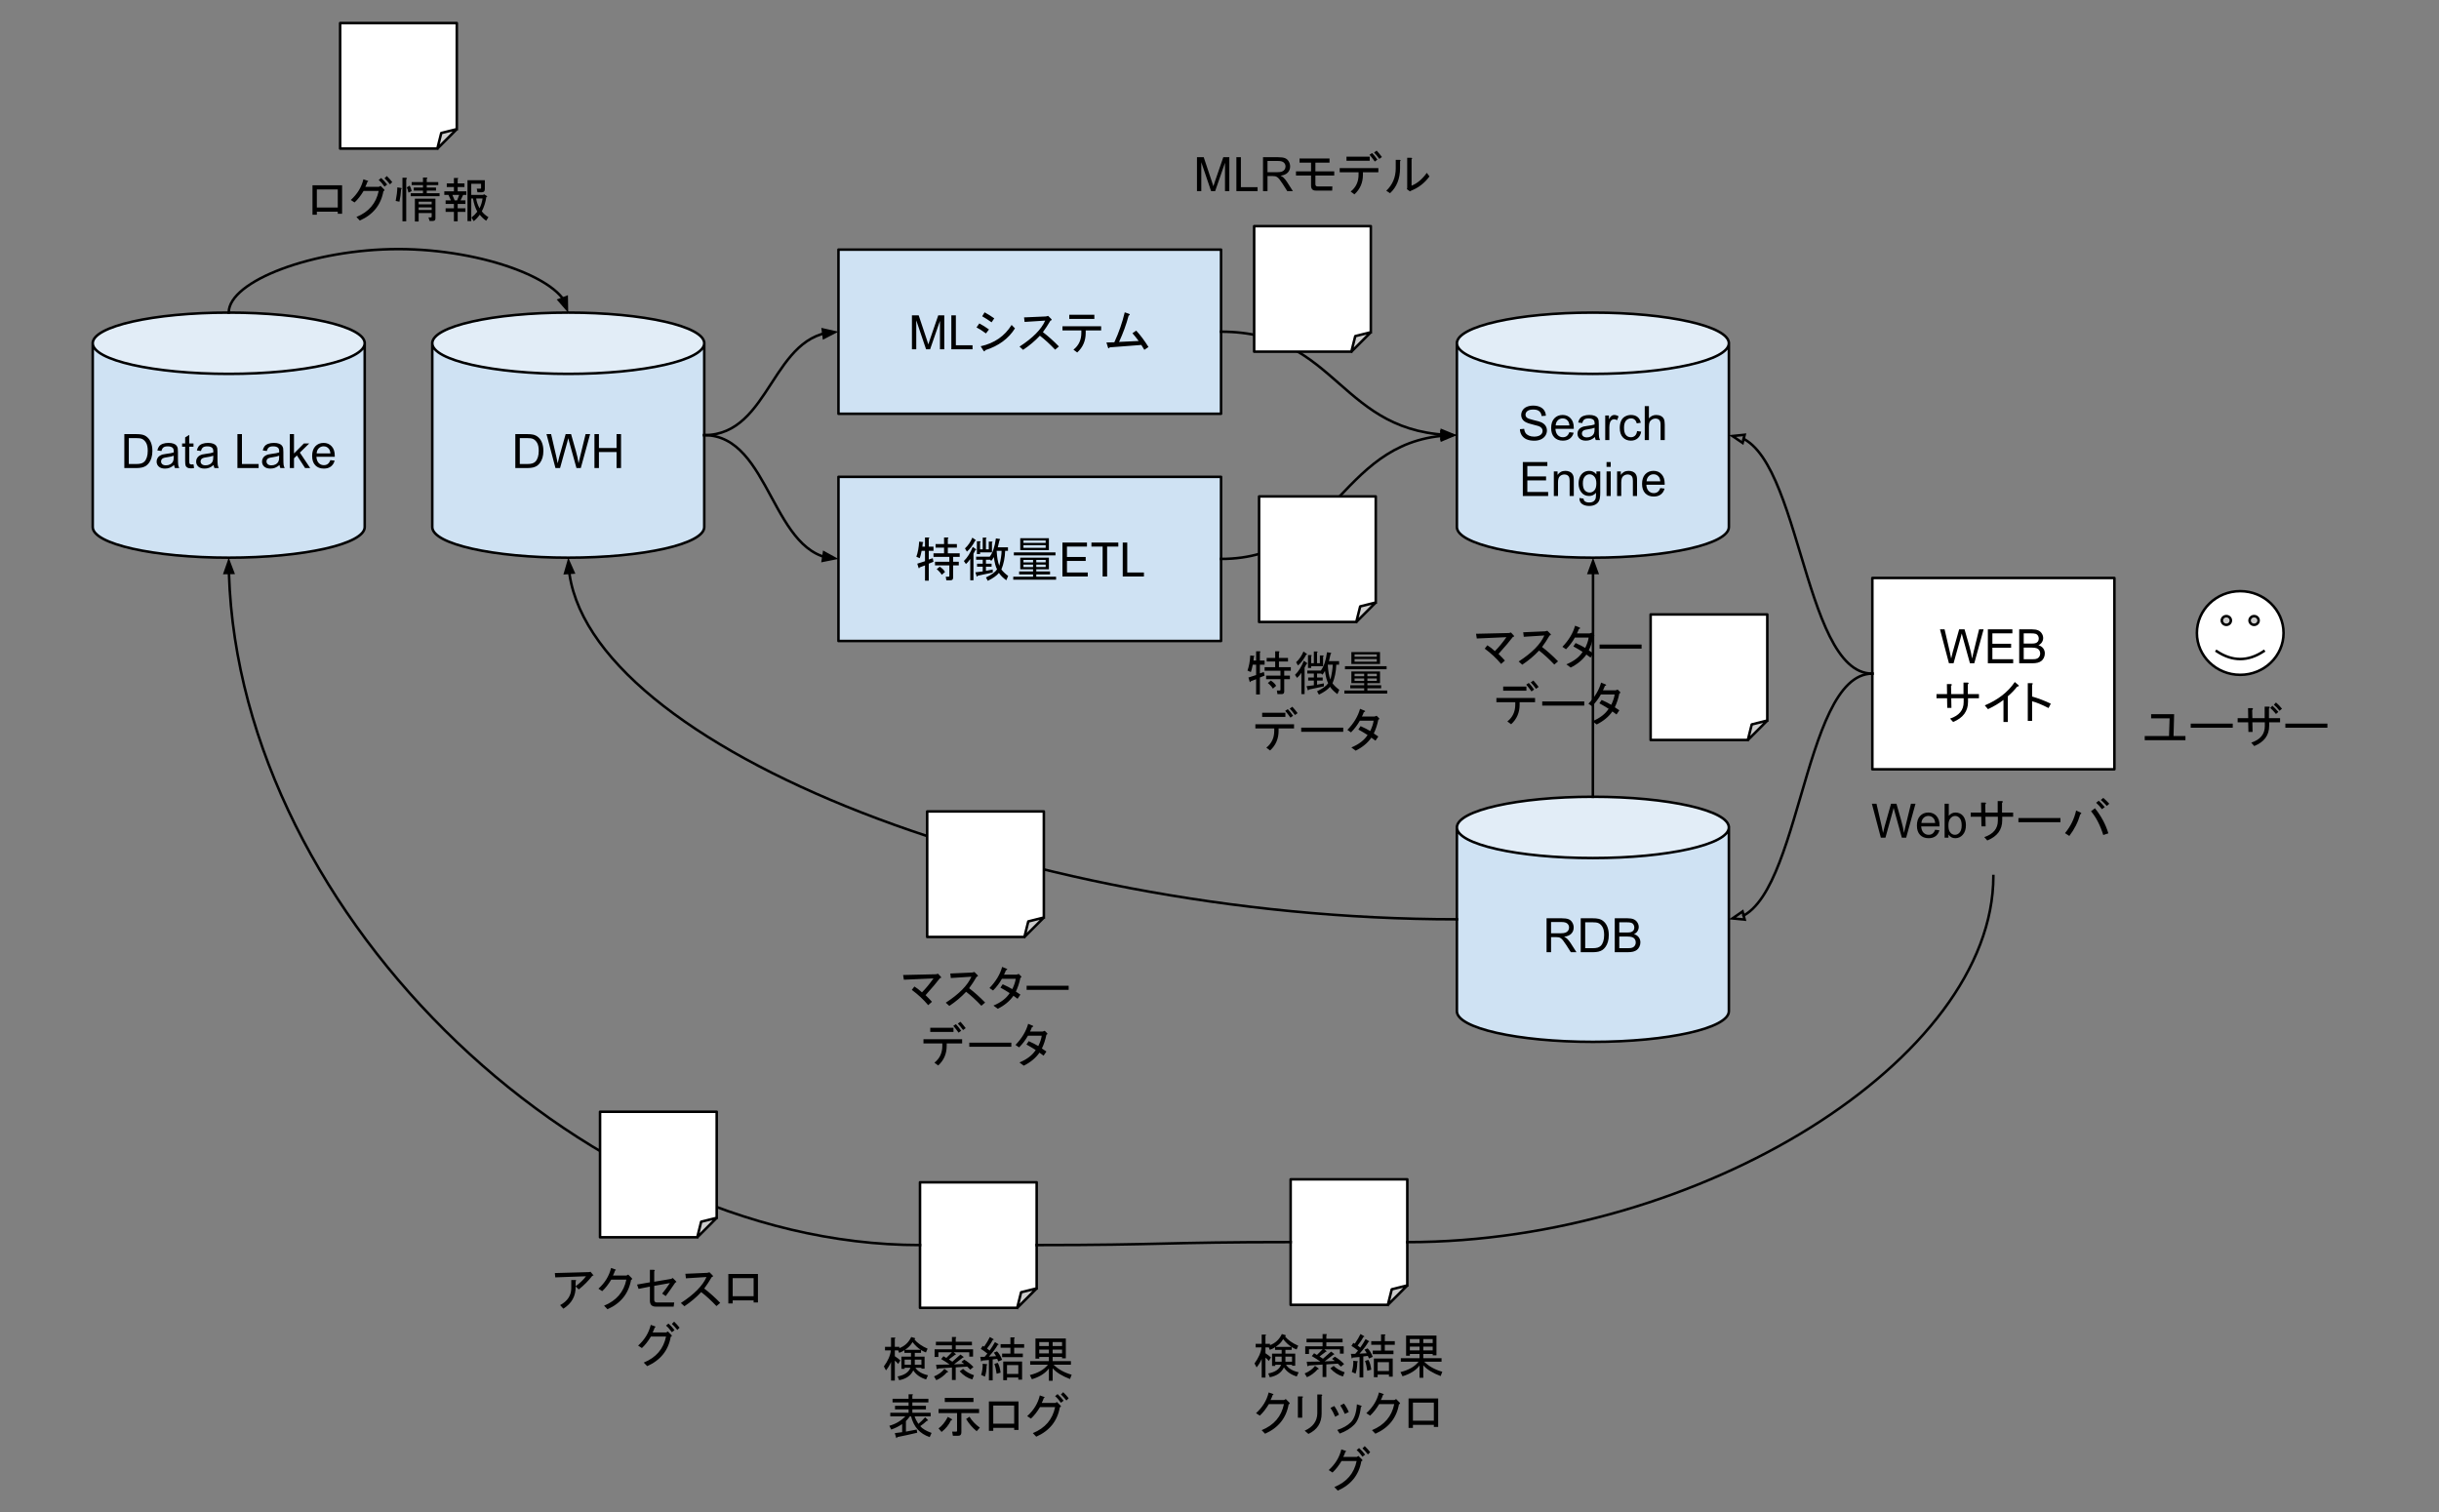 <svg version="1.1" viewBox="0.0 0.0 960.0 595.294" fill="none" stroke="none" stroke-linecap="square" stroke-miterlimit="10" xmlns:xlink="http://www.w3.org/1999/xlink" xmlns="http://www.w3.org/2000/svg"><rect x="0.0" y="0.0" width="960.0" height="595.294" fill="#808080" stroke="none"/><clipPath id="p.0"><path d="m0 0l960.0 0l0 595.294l-960.0 0l0 -595.294z" clip-rule="nonzero"/></clipPath><g clip-path="url(#p.0)"><path fill="#000000" fill-opacity="0.0" d="m0 0l960.0 0l0 595.294l-960.0 0z" fill-rule="evenodd"/><path fill="#ffffff" d="m864.706 249.178l0 0c0 -9.097 7.636 -16.472 17.055 -16.472c9.419 0 17.055 7.375 17.055 16.472c0 9.097 -7.636 16.472 -17.055 16.472c-9.419 0 -17.055 -7.375 -17.055 -16.472z" fill-rule="evenodd"/><path fill="#cbcbcb" d="m874.521 244.252c0 -0.948 0.795 -1.716 1.777 -1.716c0.981 0 1.777 0.768 1.777 1.716c0 0.948 -0.795 1.716 -1.777 1.716c-0.981 0 -1.777 -0.768 -1.777 -1.716m10.928 0c0 -0.948 0.795 -1.716 1.777 -1.716c0.981 0 1.777 0.768 1.777 1.716c0 0.948 -0.795 1.716 -1.777 1.716c-0.981 0 -1.777 -0.768 -1.777 -1.716" fill-rule="evenodd"/><path fill="#000000" fill-opacity="0.0" d="m872.517 256.362q9.244 6.132 18.466 0" fill-rule="evenodd"/><path fill="#000000" fill-opacity="0.0" d="m864.706 249.178l0 0c0 -9.097 7.636 -16.472 17.055 -16.472c9.419 0 17.055 7.375 17.055 16.472c0 9.097 -7.636 16.472 -17.055 16.472c-9.419 0 -17.055 -7.375 -17.055 -16.472z" fill-rule="evenodd"/><path stroke="#000000" stroke-width="1.0" stroke-linejoin="round" stroke-linecap="butt" d="m874.521 244.252c0 -0.948 0.795 -1.716 1.777 -1.716c0.981 0 1.777 0.768 1.777 1.716c0 0.948 -0.795 1.716 -1.777 1.716c-0.981 0 -1.777 -0.768 -1.777 -1.716m10.928 0c0 -0.948 0.795 -1.716 1.777 -1.716c0.981 0 1.777 0.768 1.777 1.716c0 0.948 -0.795 1.716 -1.777 1.716c-0.981 0 -1.777 -0.768 -1.777 -1.716" fill-rule="evenodd"/><path stroke="#000000" stroke-width="1.0" stroke-linejoin="round" stroke-linecap="butt" d="m872.517 256.362q9.244 6.132 18.466 0" fill-rule="evenodd"/><path stroke="#000000" stroke-width="1.0" stroke-linejoin="round" stroke-linecap="butt" d="m864.706 249.178l0 0c0 -9.097 7.636 -16.472 17.055 -16.472c9.419 0 17.055 7.375 17.055 16.472c0 9.097 -7.636 16.472 -17.055 16.472c-9.419 0 -17.055 -7.375 -17.055 -16.472z" fill-rule="evenodd"/><path fill="#000000" fill-opacity="0.0" d="m834.123 265.651l95.276 0l0 42.016l-95.276 0z" fill-rule="evenodd"/><path fill="#000000" d="m860.202 291.383l-16.031 0l0 -1.641l9.562 0l0.234 -6.969l-7.281 0l0 -1.641l9.062 0l-0.234 8.609l4.688 0l0 1.641zm2.07 -4.906l0 -1.625l16.547 0l0 1.625l-16.547 0zm30.805 -3.781l4.375 0l0 1.641l-4.297 0l0 1.406q0 5.562 -5.875 7.938l-1.188 -1.328q5.344 -1.781 5.344 -6.469l0 -1.547l-4.891 0l0.078 3.781l-1.641 0l-0.078 -3.781l-4.156 0l0 -1.641l4.156 0l-0.062 -3.938l1.547 0q0.75 0.078 0.078 0.75l0.078 3.188l4.828 0l0 -4.531l1.625 0q0.75 0.078 0.078 0.75l0 3.781zm1.328 -4.891q1.188 1.031 2.375 2.438l-0.953 0.828q-1.188 -1.484 -2.234 -2.375l0.812 -0.891zm1.422 -1.266q1.25 1.031 2.375 2.453l-0.969 0.812q-1.109 -1.484 -2.234 -2.375l0.828 -0.891zm3.703 9.938l0 -1.625l16.547 0l0 1.625l-16.547 0z" fill-rule="nonzero"/><path fill="#ffffff" d="m736.961 227.53l95.276 0l0 75.294l-95.276 0z" fill-rule="evenodd"/><path stroke="#000000" stroke-width="1.0" stroke-linejoin="round" stroke-linecap="butt" d="m736.961 227.53l95.276 0l0 75.294l-95.276 0z" fill-rule="evenodd"/><path fill="#000000" d="m767.116 261.097l-3.531 -13.359l1.812 0l2.031 8.766q0.328 1.375 0.562 2.719q0.5 -2.141 0.594 -2.469l2.547 -9.016l2.125 0l1.922 6.766q0.719 2.516 1.031 4.719q0.266 -1.266 0.672 -2.891l2.094 -8.594l1.781 0l-3.672 13.359l-1.703 0l-2.812 -10.172q-0.359 -1.281 -0.422 -1.562q-0.203 0.906 -0.391 1.562l-2.828 10.172l-1.812 0zm15.312 0l0 -13.359l9.656 0l0 1.578l-7.875 0l0 4.094l7.375 0l0 1.562l-7.375 0l0 4.547l8.188 0l0 1.578l-9.969 0zm12.334 0l0 -13.359l5.016 0q1.531 0 2.453 0.406q0.922 0.406 1.438 1.25q0.531 0.844 0.531 1.766q0 0.859 -0.469 1.625q-0.453 0.75 -1.391 1.203q1.203 0.359 1.859 1.219q0.656 0.859 0.656 2.016q0 0.938 -0.406 1.75q-0.391 0.797 -0.984 1.234q-0.578 0.438 -1.453 0.672q-0.875 0.219 -2.156 0.219l-5.094 0zm1.781 -7.75l2.875 0q1.188 0 1.688 -0.141q0.672 -0.203 1.016 -0.672q0.344 -0.469 0.344 -1.172q0 -0.656 -0.328 -1.156q-0.312 -0.516 -0.906 -0.703q-0.594 -0.188 -2.031 -0.188l-2.656 0l0 4.031zm0 6.172l3.312 0q0.859 0 1.203 -0.062q0.609 -0.109 1.016 -0.359q0.422 -0.266 0.688 -0.75q0.266 -0.484 0.266 -1.125q0 -0.75 -0.391 -1.297q-0.375 -0.547 -1.062 -0.766q-0.672 -0.234 -1.953 -0.234l-3.078 0l0 4.594z" fill-rule="nonzero"/><path fill="#000000" d="m774.546 273.222l4.375 0l0 1.641l-4.297 0l0 1.406q0 5.562 -5.875 7.938l-1.188 -1.328q5.344 -1.781 5.344 -6.469l0 -1.547l-4.891 0l0.078 3.781l-1.641 0l-0.078 -3.781l-4.156 0l0 -1.641l4.156 0l-0.062 -3.938l1.547 0q0.75 0.078 0.078 0.75l0.078 3.188l4.828 0l0 -4.531l1.625 0q0.75 0.078 0.078 0.75l0 3.781zm6.672 4.453q7.797 -3.266 11.812 -9.203l1.406 1.188q0.594 0.453 -0.516 0.672q-1.422 1.859 -3.641 3.781l0 10.094l-1.703 0l0 -8.688q-2.609 2.016 -6.094 3.641l-1.266 -1.484zm18.629 -3.484q3.641 1.031 7.359 2.812l-0.891 1.719q-3.938 -2.016 -6.469 -2.672l0 7.719l-1.703 0l0 -14.844l1.484 0q0.891 0.062 0.219 0.594l0 4.672z" fill-rule="nonzero"/><path fill="#000000" fill-opacity="0.0" d="m727.543 302.824l114.11 0l0 42.016l-114.11 0z" fill-rule="evenodd"/><path fill="#000000" d="m740.309 329.744l-3.531 -13.359l1.812 0l2.031 8.766q0.328 1.375 0.562 2.719q0.5 -2.141 0.594 -2.469l2.547 -9.016l2.125 0l1.922 6.766q0.719 2.516 1.031 4.719q0.266 -1.266 0.672 -2.891l2.094 -8.594l1.781 0l-3.672 13.359l-1.703 0l-2.812 -10.172q-0.359 -1.281 -0.422 -1.562q-0.203 0.906 -0.391 1.562l-2.828 10.172l-1.812 0zm21.365 -3.109l1.688 0.203q-0.406 1.484 -1.484 2.312q-1.078 0.812 -2.766 0.812q-2.125 0 -3.375 -1.297q-1.234 -1.312 -1.234 -3.672q0 -2.453 1.25 -3.797q1.266 -1.344 3.266 -1.344q1.938 0 3.156 1.328q1.234 1.312 1.234 3.703q0 0.156 0 0.438l-7.219 0q0.094 1.594 0.906 2.453q0.812 0.844 2.016 0.844q0.906 0 1.547 -0.469q0.641 -0.484 1.016 -1.516zm-5.391 -2.656l5.406 0q-0.109 -1.219 -0.625 -1.828q-0.781 -0.953 -2.031 -0.953q-1.125 0 -1.906 0.766q-0.766 0.75 -0.844 2.016zm10.641 5.766l-1.516 0l0 -13.359l1.641 0l0 4.766q1.047 -1.297 2.656 -1.297q0.891 0 1.688 0.359q0.797 0.359 1.312 1.016q0.516 0.641 0.797 1.562q0.297 0.922 0.297 1.969q0 2.484 -1.234 3.844q-1.219 1.359 -2.953 1.359q-1.703 0 -2.688 -1.438l0 1.219zm-0.016 -4.906q0 1.734 0.484 2.516q0.766 1.266 2.094 1.266q1.078 0 1.859 -0.938q0.781 -0.938 0.781 -2.781q0 -1.891 -0.75 -2.797q-0.75 -0.906 -1.828 -0.906q-1.062 0 -1.859 0.938q-0.781 0.938 -0.781 2.703z" fill-rule="nonzero"/><path fill="#000000" d="m788.004 319.869l4.375 0l0 1.641l-4.297 0l0 1.406q0 5.562 -5.875 7.938l-1.188 -1.328q5.344 -1.781 5.344 -6.469l0 -1.547l-4.891 0l0.078 3.781l-1.641 0l-0.078 -3.781l-4.156 0l0 -1.641l4.156 0l-0.062 -3.938l1.547 0q0.75 0.078 0.078 0.75l0.078 3.188l4.828 0l0 -4.531l1.625 0q0.75 0.078 0.078 0.75l0 3.781zm6.453 3.781l0 -1.625l16.547 0l0 1.625l-16.547 0zm30.133 -5.484q3.719 4.672 5.266 9.875l-2.0 0.656q-1.859 -5.859 -4.828 -9.344l1.562 -1.188zm-5.641 1.703q0.594 0.375 -0.141 0.672q-1.344 4.672 -4.312 8.531l-1.703 -1.109q3.266 -3.938 4.375 -8.906l1.781 0.812zm8.906 -5.781q0.969 0.812 2.375 2.297l-0.969 0.891q-1.328 -1.484 -2.375 -2.375l0.969 -0.812zm-1.781 1.109q1.109 1.031 2.375 2.516l-1.109 0.828q-1.109 -1.484 -2.297 -2.531l1.031 -0.812z" fill-rule="nonzero"/><path fill="#cfe2f3" d="m573.436 325.71l0 0c0 6.66 23.965 12.059 53.528 12.059c29.562 0 53.528 -5.399 53.528 -12.059l0 72.354c0 6.66 -23.965 12.059 -53.528 12.059c-29.562 0 -53.528 -5.399 -53.528 -12.059z" fill-rule="evenodd"/><path fill="#e2edf7" d="m573.436 325.71l0 0c0 -6.66 23.965 -12.059 53.528 -12.059c29.562 0 53.528 5.399 53.528 12.059l0 0c0 6.66 -23.965 12.059 -53.528 12.059c-29.562 0 -53.528 -5.399 -53.528 -12.059z" fill-rule="evenodd"/><path fill="#000000" fill-opacity="0.0" d="m680.491 325.71l0 0c0 6.66 -23.965 12.059 -53.528 12.059c-29.562 0 -53.528 -5.399 -53.528 -12.059l0 0c0 -6.66 23.965 -12.059 53.528 -12.059c29.562 0 53.528 5.399 53.528 12.059l0 72.354c0 6.66 -23.965 12.059 -53.528 12.059c-29.562 0 -53.528 -5.399 -53.528 -12.059l0 -72.354" fill-rule="evenodd"/><path stroke="#000000" stroke-width="1.0" stroke-linejoin="round" stroke-linecap="butt" d="m680.491 325.71l0 0c0 6.66 -23.965 12.059 -53.528 12.059c-29.562 0 -53.528 -5.399 -53.528 -12.059l0 0c0 -6.66 23.965 -12.059 53.528 -12.059c29.562 0 53.528 5.399 53.528 12.059l0 72.354c0 6.66 -23.965 12.059 -53.528 12.059c-29.562 0 -53.528 -5.399 -53.528 -12.059l0 -72.354" fill-rule="evenodd"/><path fill="#000000" d="m608.737 374.837l0 -13.359l5.922 0q1.781 0 2.703 0.359q0.938 0.359 1.484 1.281q0.562 0.906 0.562 2.016q0 1.406 -0.922 2.391q-0.922 0.969 -2.844 1.234q0.703 0.344 1.078 0.672q0.766 0.703 1.453 1.766l2.328 3.641l-2.219 0l-1.766 -2.781q-0.781 -1.203 -1.281 -1.828q-0.5 -0.641 -0.906 -0.891q-0.391 -0.266 -0.797 -0.359q-0.297 -0.078 -0.984 -0.078l-2.047 0l0 5.938l-1.766 0zm1.766 -7.453l3.797 0q1.219 0 1.891 -0.25q0.688 -0.266 1.047 -0.812q0.359 -0.547 0.359 -1.188q0 -0.953 -0.688 -1.562q-0.688 -0.609 -2.188 -0.609l-4.219 0l0 4.422zm11.676 7.453l0 -13.359l4.609 0q1.547 0 2.375 0.203q1.141 0.25 1.953 0.953q1.062 0.891 1.578 2.281q0.531 1.391 0.531 3.172q0 1.516 -0.359 2.703q-0.359 1.172 -0.922 1.938q-0.547 0.766 -1.203 1.219q-0.656 0.438 -1.594 0.672q-0.938 0.219 -2.141 0.219l-4.828 0zm1.766 -1.578l2.859 0q1.312 0 2.062 -0.234q0.75 -0.25 1.203 -0.703q0.625 -0.625 0.969 -1.688q0.359 -1.062 0.359 -2.578q0 -2.094 -0.688 -3.219q-0.688 -1.125 -1.672 -1.5q-0.703 -0.281 -2.281 -0.281l-2.812 0l0 10.203zm11.629 1.578l0 -13.359l5.016 0q1.531 0 2.453 0.406q0.922 0.406 1.438 1.25q0.531 0.844 0.531 1.766q0 0.859 -0.469 1.625q-0.453 0.75 -1.391 1.203q1.203 0.359 1.859 1.219q0.656 0.859 0.656 2.016q0 0.938 -0.406 1.75q-0.391 0.797 -0.984 1.234q-0.578 0.438 -1.453 0.672q-0.875 0.219 -2.156 0.219l-5.094 0zm1.781 -7.75l2.875 0q1.188 0 1.688 -0.141q0.672 -0.203 1.016 -0.672q0.344 -0.469 0.344 -1.172q0 -0.656 -0.328 -1.156q-0.312 -0.516 -0.906 -0.703q-0.594 -0.188 -2.031 -0.188l-2.656 0l0 4.031zm0 6.172l3.312 0q0.859 0 1.203 -0.062q0.609 -0.109 1.016 -0.359q0.422 -0.266 0.688 -0.75q0.266 -0.484 0.266 -1.125q0 -0.75 -0.391 -1.297q-0.375 -0.547 -1.062 -0.766q-0.672 -0.234 -1.953 -0.234l-3.078 0l0 4.594z" fill-rule="nonzero"/><path fill="#cfe2f3" d="m573.436 135.117l0 0c0 6.66 23.965 12.059 53.528 12.059c29.562 0 53.528 -5.399 53.528 -12.059l0 72.354c0 6.66 -23.965 12.059 -53.528 12.059c-29.562 0 -53.528 -5.399 -53.528 -12.059z" fill-rule="evenodd"/><path fill="#e2edf7" d="m573.436 135.117l0 0c0 -6.66 23.965 -12.059 53.528 -12.059c29.562 0 53.528 5.399 53.528 12.059l0 0c0 6.66 -23.965 12.059 -53.528 12.059c-29.562 0 -53.528 -5.399 -53.528 -12.059z" fill-rule="evenodd"/><path fill="#000000" fill-opacity="0.0" d="m680.491 135.117l0 0c0 6.66 -23.965 12.059 -53.528 12.059c-29.562 0 -53.528 -5.399 -53.528 -12.059l0 0c0 -6.66 23.965 -12.059 53.528 -12.059c29.562 0 53.528 5.399 53.528 12.059l0 72.354c0 6.66 -23.965 12.059 -53.528 12.059c-29.562 0 -53.528 -5.399 -53.528 -12.059l0 -72.354" fill-rule="evenodd"/><path stroke="#000000" stroke-width="1.0" stroke-linejoin="round" stroke-linecap="butt" d="m680.491 135.117l0 0c0 6.66 -23.965 12.059 -53.528 12.059c-29.562 0 -53.528 -5.399 -53.528 -12.059l0 0c0 -6.66 23.965 -12.059 53.528 -12.059c29.562 0 53.528 5.399 53.528 12.059l0 72.354c0 6.66 -23.965 12.059 -53.528 12.059c-29.562 0 -53.528 -5.399 -53.528 -12.059l0 -72.354" fill-rule="evenodd"/><path fill="#000000" d="m598.251 168.947l1.656 -0.141q0.125 1.0 0.547 1.641q0.438 0.641 1.344 1.047q0.922 0.391 2.062 0.391q1.0 0 1.781 -0.297q0.781 -0.297 1.156 -0.812q0.375 -0.531 0.375 -1.156q0 -0.625 -0.375 -1.094q-0.359 -0.469 -1.188 -0.797q-0.547 -0.203 -2.391 -0.641q-1.828 -0.453 -2.562 -0.844q-0.969 -0.5 -1.438 -1.234q-0.469 -0.75 -0.469 -1.672q0 -1.0 0.578 -1.875q0.578 -0.891 1.672 -1.344q1.109 -0.453 2.453 -0.453q1.484 0 2.609 0.484q1.141 0.469 1.75 1.406q0.609 0.922 0.656 2.094l-1.688 0.125q-0.141 -1.266 -0.938 -1.906q-0.781 -0.656 -2.312 -0.656q-1.609 0 -2.344 0.594q-0.734 0.594 -0.734 1.422q0 0.719 0.531 1.172q0.5 0.469 2.656 0.969q2.156 0.484 2.953 0.844q1.172 0.531 1.719 1.359q0.562 0.828 0.562 1.906q0 1.062 -0.609 2.016q-0.609 0.938 -1.75 1.469q-1.141 0.516 -2.578 0.516q-1.812 0 -3.047 -0.531q-1.219 -0.531 -1.922 -1.594q-0.688 -1.062 -0.719 -2.406zm19.459 1.188l1.688 0.203q-0.406 1.484 -1.484 2.312q-1.078 0.812 -2.766 0.812q-2.125 0 -3.375 -1.297q-1.234 -1.312 -1.234 -3.672q0 -2.453 1.25 -3.797q1.266 -1.344 3.266 -1.344q1.938 0 3.156 1.328q1.234 1.312 1.234 3.703q0 0.156 0 0.438l-7.219 0q0.094 1.594 0.906 2.453q0.812 0.844 2.016 0.844q0.906 0 1.547 -0.469q0.641 -0.484 1.016 -1.516zm-5.391 -2.656l5.406 0q-0.109 -1.219 -0.625 -1.828q-0.781 -0.953 -2.031 -0.953q-1.125 0 -1.906 0.766q-0.766 0.75 -0.844 2.016zm15.454 4.578q-0.922 0.766 -1.766 1.094q-0.828 0.312 -1.797 0.312q-1.594 0 -2.453 -0.781q-0.859 -0.781 -0.859 -1.984q0 -0.719 0.328 -1.297q0.328 -0.594 0.844 -0.938q0.531 -0.359 1.188 -0.547q0.469 -0.125 1.453 -0.25q1.984 -0.234 2.922 -0.562q0.016 -0.344 0.016 -0.422q0 -1.0 -0.469 -1.422q-0.625 -0.547 -1.875 -0.547q-1.156 0 -1.703 0.406q-0.547 0.406 -0.812 1.422l-1.609 -0.219q0.219 -1.016 0.719 -1.641q0.5 -0.641 1.453 -0.984q0.953 -0.344 2.188 -0.344q1.25 0 2.016 0.297q0.781 0.281 1.141 0.734q0.375 0.438 0.516 1.109q0.078 0.422 0.078 1.516l0 2.188q0 2.281 0.109 2.891q0.109 0.594 0.406 1.156l-1.703 0q-0.266 -0.516 -0.328 -1.188zm-0.141 -3.672q-0.891 0.375 -2.672 0.625q-1.016 0.141 -1.438 0.328q-0.422 0.188 -0.656 0.531q-0.219 0.344 -0.219 0.781q0 0.656 0.5 1.094q0.5 0.438 1.453 0.438q0.938 0 1.672 -0.406q0.75 -0.422 1.094 -1.141q0.266 -0.562 0.266 -1.641l0 -0.609zm4.188 4.859l0 -9.672l1.469 0l0 1.469q0.562 -1.031 1.031 -1.359q0.484 -0.328 1.062 -0.328q0.828 0 1.688 0.531l-0.562 1.516q-0.609 -0.359 -1.203 -0.359q-0.547 0 -0.969 0.328q-0.422 0.328 -0.609 0.891q-0.281 0.875 -0.281 1.922l0 5.062l-1.625 0zm12.541 -3.547l1.609 0.219q-0.266 1.656 -1.359 2.609q-1.078 0.938 -2.672 0.938q-1.984 0 -3.188 -1.297q-1.203 -1.297 -1.203 -3.719q0 -1.578 0.516 -2.75q0.516 -1.172 1.578 -1.75q1.062 -0.594 2.312 -0.594q1.578 0 2.578 0.797q1.0 0.797 1.281 2.266l-1.594 0.234q-0.234 -0.969 -0.812 -1.453q-0.578 -0.5 -1.391 -0.5q-1.234 0 -2.016 0.891q-0.781 0.891 -0.781 2.812q0 1.953 0.75 2.844q0.75 0.875 1.953 0.875q0.969 0 1.609 -0.594q0.656 -0.594 0.828 -1.828zm3.016 3.547l0 -13.359l1.641 0l0 4.797q1.141 -1.328 2.891 -1.328q1.078 0 1.859 0.422q0.797 0.422 1.141 1.172q0.344 0.75 0.344 2.172l0 6.125l-1.641 0l0 -6.125q0 -1.234 -0.531 -1.797q-0.531 -0.562 -1.516 -0.562q-0.719 0 -1.359 0.391q-0.641 0.375 -0.922 1.016q-0.266 0.641 -0.266 1.781l0 5.297l-1.641 0z" fill-rule="nonzero"/><path fill="#000000" d="m599.386 195.243l0 -13.359l9.656 0l0 1.578l-7.875 0l0 4.094l7.375 0l0 1.562l-7.375 0l0 4.547l8.188 0l0 1.578l-9.969 0zm12.209 0l0 -9.672l1.469 0l0 1.375q1.062 -1.594 3.078 -1.594q0.875 0 1.609 0.312q0.734 0.312 1.094 0.828q0.375 0.5 0.516 1.203q0.094 0.453 0.094 1.594l0 5.953l-1.641 0l0 -5.891q0 -1.0 -0.203 -1.484q-0.188 -0.5 -0.672 -0.797q-0.484 -0.297 -1.141 -0.297q-1.047 0 -1.812 0.672q-0.75 0.656 -0.75 2.516l0 5.281l-1.641 0zm10.063 0.797l1.594 0.234q0.109 0.75 0.562 1.078q0.609 0.453 1.672 0.453q1.141 0 1.75 -0.453q0.625 -0.453 0.844 -1.266q0.125 -0.5 0.109 -2.109q-1.062 1.266 -2.672 1.266q-2.0 0 -3.094 -1.438q-1.094 -1.438 -1.094 -3.453q0 -1.391 0.5 -2.562q0.516 -1.172 1.453 -1.797q0.953 -0.641 2.25 -0.641q1.703 0 2.812 1.375l0 -1.156l1.516 0l0 8.359q0 2.266 -0.469 3.203q-0.453 0.938 -1.453 1.484q-0.984 0.547 -2.453 0.547q-1.719 0 -2.797 -0.781q-1.062 -0.766 -1.031 -2.344zm1.359 -5.812q0 1.906 0.75 2.781q0.766 0.875 1.906 0.875q1.125 0 1.891 -0.859q0.766 -0.875 0.766 -2.734q0 -1.781 -0.797 -2.672q-0.781 -0.906 -1.891 -0.906q-1.094 0 -1.859 0.891q-0.766 0.875 -0.766 2.625zm9.329 -6.453l0 -1.891l1.641 0l0 1.891l-1.641 0zm0 11.469l0 -9.672l1.641 0l0 9.672l-1.641 0zm4.145 0l0 -9.672l1.469 0l0 1.375q1.062 -1.594 3.078 -1.594q0.875 0 1.609 0.312q0.734 0.312 1.094 0.828q0.375 0.5 0.516 1.203q0.094 0.453 0.094 1.594l0 5.953l-1.641 0l0 -5.891q0 -1.0 -0.203 -1.484q-0.188 -0.5 -0.672 -0.797q-0.484 -0.297 -1.141 -0.297q-1.047 0 -1.812 0.672q-0.75 0.656 -0.75 2.516l0 5.281l-1.641 0zm17.001 -3.109l1.688 0.203q-0.406 1.484 -1.484 2.312q-1.078 0.812 -2.766 0.812q-2.125 0 -3.375 -1.297q-1.234 -1.312 -1.234 -3.672q0 -2.453 1.25 -3.797q1.266 -1.344 3.266 -1.344q1.938 0 3.156 1.328q1.234 1.312 1.234 3.703q0 0.156 0 0.438l-7.219 0q0.094 1.594 0.906 2.453q0.812 0.844 2.016 0.844q0.906 0 1.547 -0.469q0.641 -0.484 1.016 -1.516zm-5.391 -2.656l5.406 0q-0.109 -1.219 -0.625 -1.828q-0.781 -0.953 -2.031 -0.953q-1.125 0 -1.906 0.766q-0.766 0.75 -0.844 2.016z" fill-rule="nonzero"/><path fill="#cfe2f3" d="m36.496 135.115l0 0c0 6.66 23.965 12.059 53.528 12.059c29.562 0 53.528 -5.399 53.528 -12.059l0 72.354c0 6.66 -23.965 12.059 -53.528 12.059c-29.562 0 -53.528 -5.399 -53.528 -12.059z" fill-rule="evenodd"/><path fill="#e2edf7" d="m36.496 135.115l0 0c0 -6.66 23.965 -12.059 53.528 -12.059c29.562 0 53.528 5.399 53.528 12.059l0 0c0 6.66 -23.965 12.059 -53.528 12.059c-29.562 0 -53.528 -5.399 -53.528 -12.059z" fill-rule="evenodd"/><path fill="#000000" fill-opacity="0.0" d="m143.551 135.115l0 0c0 6.66 -23.965 12.059 -53.528 12.059c-29.562 0 -53.528 -5.399 -53.528 -12.059l0 0c0 -6.66 23.965 -12.059 53.528 -12.059c29.562 0 53.528 5.399 53.528 12.059l0 72.354c0 6.66 -23.965 12.059 -53.528 12.059c-29.562 0 -53.528 -5.399 -53.528 -12.059l0 -72.354" fill-rule="evenodd"/><path stroke="#000000" stroke-width="1.0" stroke-linejoin="round" stroke-linecap="butt" d="m143.551 135.115l0 0c0 6.66 -23.965 12.059 -53.528 12.059c-29.562 0 -53.528 -5.399 -53.528 -12.059l0 0c0 -6.66 23.965 -12.059 53.528 -12.059c29.562 0 53.528 5.399 53.528 12.059l0 72.354c0 6.66 -23.965 12.059 -53.528 12.059c-29.562 0 -53.528 -5.399 -53.528 -12.059l0 -72.354" fill-rule="evenodd"/><path fill="#000000" d="m48.938 184.242l0 -13.359l4.609 0q1.547 0 2.375 0.203q1.141 0.25 1.953 0.953q1.062 0.891 1.578 2.281q0.531 1.391 0.531 3.172q0 1.516 -0.359 2.703q-0.359 1.172 -0.922 1.938q-0.547 0.766 -1.203 1.219q-0.656 0.438 -1.594 0.672q-0.938 0.219 -2.141 0.219l-4.828 0zm1.766 -1.578l2.859 0q1.312 0 2.062 -0.234q0.75 -0.25 1.203 -0.703q0.625 -0.625 0.969 -1.688q0.359 -1.062 0.359 -2.578q0 -2.094 -0.688 -3.219q-0.688 -1.125 -1.672 -1.5q-0.703 -0.281 -2.281 -0.281l-2.812 0l0 10.203zm17.817 0.391q-0.922 0.766 -1.766 1.094q-0.828 0.312 -1.797 0.312q-1.594 0 -2.453 -0.781q-0.859 -0.781 -0.859 -1.984q0 -0.719 0.328 -1.297q0.328 -0.594 0.844 -0.938q0.531 -0.359 1.188 -0.547q0.469 -0.125 1.453 -0.25q1.984 -0.234 2.922 -0.562q0.016 -0.344 0.016 -0.422q0 -1.0 -0.469 -1.422q-0.625 -0.547 -1.875 -0.547q-1.156 0 -1.703 0.406q-0.547 0.406 -0.812 1.422l-1.609 -0.219q0.219 -1.016 0.719 -1.641q0.5 -0.641 1.453 -0.984q0.953 -0.344 2.188 -0.344q1.25 0 2.016 0.297q0.781 0.281 1.141 0.734q0.375 0.438 0.516 1.109q0.078 0.422 0.078 1.516l0 2.188q0 2.281 0.109 2.891q0.109 0.594 0.406 1.156l-1.703 0q-0.266 -0.516 -0.328 -1.188zm-0.141 -3.672q-0.891 0.375 -2.672 0.625q-1.016 0.141 -1.438 0.328q-0.422 0.188 -0.656 0.531q-0.219 0.344 -0.219 0.781q0 0.656 0.5 1.094q0.5 0.438 1.453 0.438q0.938 0 1.672 -0.406q0.75 -0.422 1.094 -1.141q0.266 -0.562 0.266 -1.641l0 -0.609zm7.782 3.391l0.234 1.453q-0.688 0.141 -1.234 0.141q-0.891 0 -1.391 -0.281q-0.484 -0.281 -0.688 -0.734q-0.203 -0.469 -0.203 -1.938l0 -5.578l-1.203 0l0 -1.266l1.203 0l0 -2.391l1.625 -0.984l0 3.375l1.656 0l0 1.266l-1.656 0l0 5.672q0 0.688 0.078 0.891q0.094 0.203 0.281 0.328q0.203 0.109 0.578 0.109q0.266 0 0.719 -0.062zm7.918 0.281q-0.922 0.766 -1.766 1.094q-0.828 0.312 -1.797 0.312q-1.594 0 -2.453 -0.781q-0.859 -0.781 -0.859 -1.984q0 -0.719 0.328 -1.297q0.328 -0.594 0.844 -0.938q0.531 -0.359 1.188 -0.547q0.469 -0.125 1.453 -0.25q1.984 -0.234 2.922 -0.562q0.016 -0.344 0.016 -0.422q0 -1.0 -0.469 -1.422q-0.625 -0.547 -1.875 -0.547q-1.156 0 -1.703 0.406q-0.547 0.406 -0.812 1.422l-1.609 -0.219q0.219 -1.016 0.719 -1.641q0.5 -0.641 1.453 -0.984q0.953 -0.344 2.188 -0.344q1.25 0 2.016 0.297q0.781 0.281 1.141 0.734q0.375 0.438 0.516 1.109q0.078 0.422 0.078 1.516l0 2.188q0 2.281 0.109 2.891q0.109 0.594 0.406 1.156l-1.703 0q-0.266 -0.516 -0.328 -1.188zm-0.141 -3.672q-0.891 0.375 -2.672 0.625q-1.016 0.141 -1.438 0.328q-0.422 0.188 -0.656 0.531q-0.219 0.344 -0.219 0.781q0 0.656 0.5 1.094q0.5 0.438 1.453 0.438q0.938 0 1.672 -0.406q0.75 -0.422 1.094 -1.141q0.266 -0.562 0.266 -1.641l0 -0.609zm9.512 4.859l0 -13.359l1.781 0l0 11.781l6.562 0l0 1.578l-8.344 0zm16.563 -1.188q-0.922 0.766 -1.766 1.094q-0.828 0.312 -1.797 0.312q-1.594 0 -2.453 -0.781q-0.859 -0.781 -0.859 -1.984q0 -0.719 0.328 -1.297q0.328 -0.594 0.844 -0.938q0.531 -0.359 1.188 -0.547q0.469 -0.125 1.453 -0.25q1.984 -0.234 2.922 -0.562q0.016 -0.344 0.016 -0.422q0 -1.0 -0.469 -1.422q-0.625 -0.547 -1.875 -0.547q-1.156 0 -1.703 0.406q-0.547 0.406 -0.812 1.422l-1.609 -0.219q0.219 -1.016 0.719 -1.641q0.5 -0.641 1.453 -0.984q0.953 -0.344 2.188 -0.344q1.25 0 2.016 0.297q0.781 0.281 1.141 0.734q0.375 0.438 0.516 1.109q0.078 0.422 0.078 1.516l0 2.188q0 2.281 0.109 2.891q0.109 0.594 0.406 1.156l-1.703 0q-0.266 -0.516 -0.328 -1.188zm-0.141 -3.672q-0.891 0.375 -2.672 0.625q-1.016 0.141 -1.438 0.328q-0.422 0.188 -0.656 0.531q-0.219 0.344 -0.219 0.781q0 0.656 0.5 1.094q0.5 0.438 1.453 0.438q0.938 0 1.672 -0.406q0.75 -0.422 1.094 -1.141q0.266 -0.562 0.266 -1.641l0 -0.609zm4.204 4.859l0 -13.359l1.641 0l0 7.625l3.891 -3.938l2.109 0l-3.688 3.594l4.062 6.078l-2.016 0l-3.203 -4.953l-1.156 1.125l0 3.828l-1.641 0zm15.953 -3.109l1.688 0.203q-0.406 1.484 -1.484 2.312q-1.078 0.812 -2.766 0.812q-2.125 0 -3.375 -1.297q-1.234 -1.312 -1.234 -3.672q0 -2.453 1.25 -3.797q1.266 -1.344 3.266 -1.344q1.938 0 3.156 1.328q1.234 1.312 1.234 3.703q0 0.156 0 0.438l-7.219 0q0.094 1.594 0.906 2.453q0.812 0.844 2.016 0.844q0.906 0 1.547 -0.469q0.641 -0.484 1.016 -1.516zm-5.391 -2.656l5.406 0q-0.109 -1.219 -0.625 -1.828q-0.781 -0.953 -2.031 -0.953q-1.125 0 -1.906 0.766q-0.766 0.75 -0.844 2.016z" fill-rule="nonzero"/><path fill="#cfe2f3" d="m170.144 135.115l0 0c0 6.66 23.965 12.059 53.528 12.059c29.562 0 53.528 -5.399 53.528 -12.059l0 72.354c0 6.66 -23.965 12.059 -53.528 12.059c-29.562 0 -53.528 -5.399 -53.528 -12.059z" fill-rule="evenodd"/><path fill="#e2edf7" d="m170.144 135.115l0 0c0 -6.66 23.965 -12.059 53.528 -12.059c29.562 0 53.528 5.399 53.528 12.059l0 0c0 6.66 -23.965 12.059 -53.528 12.059c-29.562 0 -53.528 -5.399 -53.528 -12.059z" fill-rule="evenodd"/><path fill="#000000" fill-opacity="0.0" d="m277.199 135.115l0 0c0 6.66 -23.965 12.059 -53.528 12.059c-29.562 0 -53.528 -5.399 -53.528 -12.059l0 0c0 -6.66 23.965 -12.059 53.528 -12.059c29.562 0 53.528 5.399 53.528 12.059l0 72.354c0 6.66 -23.965 12.059 -53.528 12.059c-29.562 0 -53.528 -5.399 -53.528 -12.059l0 -72.354" fill-rule="evenodd"/><path stroke="#000000" stroke-width="1.0" stroke-linejoin="round" stroke-linecap="butt" d="m277.199 135.115l0 0c0 6.66 -23.965 12.059 -53.528 12.059c-29.562 0 -53.528 -5.399 -53.528 -12.059l0 0c0 -6.66 23.965 -12.059 53.528 -12.059c29.562 0 53.528 5.399 53.528 12.059l0 72.354c0 6.66 -23.965 12.059 -53.528 12.059c-29.562 0 -53.528 -5.399 -53.528 -12.059l0 -72.354" fill-rule="evenodd"/><path fill="#000000" d="m202.832 184.242l0 -13.359l4.609 0q1.547 0 2.375 0.203q1.141 0.25 1.953 0.953q1.062 0.891 1.578 2.281q0.531 1.391 0.531 3.172q0 1.516 -0.359 2.703q-0.359 1.172 -0.922 1.938q-0.547 0.766 -1.203 1.219q-0.656 0.438 -1.594 0.672q-0.938 0.219 -2.141 0.219l-4.828 0zm1.766 -1.578l2.859 0q1.312 0 2.062 -0.234q0.75 -0.25 1.203 -0.703q0.625 -0.625 0.969 -1.688q0.359 -1.062 0.359 -2.578q0 -2.094 -0.688 -3.219q-0.688 -1.125 -1.672 -1.5q-0.703 -0.281 -2.281 -0.281l-2.812 0l0 10.203zm14.035 1.578l-3.531 -13.359l1.812 0l2.031 8.766q0.328 1.375 0.562 2.719q0.5 -2.141 0.594 -2.469l2.547 -9.016l2.125 0l1.922 6.766q0.719 2.516 1.031 4.719q0.266 -1.266 0.672 -2.891l2.094 -8.594l1.781 0l-3.672 13.359l-1.703 0l-2.812 -10.172q-0.359 -1.281 -0.422 -1.562q-0.203 0.906 -0.391 1.562l-2.828 10.172l-1.812 0zm15.343 0l0 -13.359l1.766 0l0 5.484l6.938 0l0 -5.484l1.766 0l0 13.359l-1.766 0l0 -6.297l-6.938 0l0 6.297l-1.766 0z" fill-rule="nonzero"/><path fill="#ffffff" d="m362.118 465.412l45.921 0l0 41.764l-7.654 7.654l-38.268 0z" fill-rule="evenodd"/><path fill="#cbcbcb" d="m400.386 514.829l1.531 -6.123l6.123 -1.531z" fill-rule="evenodd"/><path fill="#000000" fill-opacity="0.0" d="m400.386 514.829l1.531 -6.123l6.123 -1.531l-7.654 7.654l-38.268 0l0 -49.417l45.921 0l0 41.764" fill-rule="evenodd"/><path stroke="#000000" stroke-width="1.0" stroke-linejoin="round" stroke-linecap="butt" d="m400.386 514.829l1.531 -6.123l6.123 -1.531l-7.654 7.654l-38.268 0l0 -49.417l45.921 0l0 41.764" fill-rule="evenodd"/><path fill="#000000" fill-opacity="0.0" d="m331.551 514.829l107.055 0l0 64.63l-107.055 0z" fill-rule="evenodd"/><path fill="#000000" d="m350.719 536.109q-0.672 1.703 -2.0 3.344l-0.828 -1.562q2.453 -3.344 2.75 -6.312l-2.297 0l0 -1.406l2.375 0l0 -3.641l1.406 0q0.594 0.078 0.078 0.453l0 3.188l1.781 0l0 0.516q3.188 -1.188 4.672 -4.375l1.484 0.438q0.297 0.375 -0.297 0.453q1.859 2.219 5.266 3.703l-0.656 1.484q-0.969 -0.359 -1.938 -0.953l0 1.109l-2.453 0l0 1.484l3.859 0l0 4.75l-1.25 0l0 -0.375l-2.375 0q1.406 2.156 4.969 2.969l-0.75 1.641q-3.406 -1.047 -5.047 -3.562q-1.484 3.109 -5.562 3.859l-0.594 -1.484q4.016 -0.75 5.047 -3.422l-2.297 0l0 0.453l-1.266 0l0 -4.828l3.781 0l0 -1.484l-2.594 0l0 -1.047q-0.812 0.594 -2.078 1.047l-0.375 -0.969l-1.328 0l0 2.297q1.484 0.969 2.156 1.641l-0.828 1.406q-0.516 -0.672 -1.328 -1.328l0 7.859l-1.484 0l0 -7.344zm8.453 -7.797q-1.031 1.859 -2.969 3.047l6.234 0q-1.703 -1.047 -3.266 -3.047zm3.5 6.906l-2.609 0l0 2.0l2.609 0l0 -2.0zm-6.609 0l0 2.0l2.516 0l0 -2.0l-2.516 0zm11.578 6.609q2.672 -1.125 4.078 -2.969l1.344 0.953q0.297 0.453 -0.297 0.375q-1.938 2.156 -4.234 3.125l-0.891 -1.484zm14.25 -2.672q-0.594 -0.594 -1.188 -1.188l-4.531 0.297l0 4.969l-1.484 0l0 -4.906l-5.344 0.375q-0.516 0.594 -0.672 0l-0.219 -1.484l5.344 -0.078q-1.562 -1.109 -3.344 -2.141l0.891 -1.125q0.594 0.297 1.125 0.672l2.219 -2.219l-5.344 0l0 1.844l-1.484 0l0 -3.031l6.828 0l0 -1.562l-6.312 0l0 -1.406l6.312 0l0 -1.859l1.406 0q0.594 0.078 0.078 0.438l0 1.422l6.391 0l0 1.406l-6.391 0l0 1.562l6.828 0l0 2.891l-1.484 0l0 -1.703l-6.156 0l0.812 0.656q0.219 0.375 -0.219 0.297l-2.453 1.859q0.672 0.453 1.344 0.891l3.188 -2.812l1.188 0.891q0.219 0.359 -0.219 0.297l-3.5 2.672l4.016 -0.156q-0.516 -0.375 -1.109 -0.812l1.109 -0.891q1.922 1.109 3.641 2.891l-1.266 1.047zm0.812 3.859q-2.75 -0.75 -4.969 -3.203l1.328 -0.953q1.562 1.547 4.312 2.516l-0.672 1.641zm5.641 -6.016q0.516 0.141 0 0.438q0 2.531 -0.672 4.469l-1.484 -0.672q0.672 -2.156 0.594 -4.391l1.562 0.156zm4.156 -2.078l-1.781 0.219l0 8.25l-1.484 0l0 -8.031l-2.75 0.234q-0.062 0.516 -0.359 0.219l-0.297 -1.703l1.703 0q0.594 -0.594 1.109 -1.266q-1.266 -1.047 -2.594 -1.859l0.734 -1.188l0.594 0.297q1.422 -2.078 2.234 -3.781l1.406 0.812q0.297 0.297 -0.297 0.375q-0.734 1.484 -2.219 3.344l1.031 0.812q1.188 -1.703 2.078 -3.344l1.266 0.75q0.438 0.297 -0.156 0.359q-1.031 1.859 -3.484 4.609l2.828 -0.156q-0.375 -0.734 -0.891 -1.406l1.25 -0.516q1.125 1.031 2.016 3.344l-1.484 0.656l-0.453 -1.031zm-0.219 5.859q-0.297 -2.297 -0.891 -3.859l1.328 -0.438q0.828 1.406 1.125 3.859l-1.562 0.438zm8.531 0.078l0 -3.484l-4.453 0l0 3.484l4.453 0zm-4.453 1.406l0 1.047l-1.484 0l0 -7.359l7.422 0l0 7.141l-1.484 0l0 -0.828l-4.453 0zm2.828 -9.422l3.406 0l0 1.406l-8.156 0l0 -1.406l3.266 0l0 -2.297l-3.859 0l0 -1.422l3.859 0l0 -2.672l1.406 0q0.594 0.078 0.078 0.453l0 2.219l3.922 0l0 1.422l-3.922 0l0 2.297zm6.297 4.375l0 -1.406l7.359 0l0 -1.641l-3.797 0l0 0.672l-1.484 0l0 -7.938l11.953 0l0 7.797l-1.484 0l0 -0.531l-3.703 0l0 1.641l7.188 0l0 1.406l-6.828 0q2.828 2.75 7.125 3.938l-0.656 1.703q-4.688 -1.781 -6.828 -4.234l0 4.906l-1.484 0l0 -4.828q-2.078 2.828 -6.688 4.234l-0.812 -1.641q4.828 -1.188 7.125 -4.078l-6.984 0zm3.562 -5.938l0 1.484l3.797 0l0 -1.484l-3.797 0zm0 -2.969l0 1.562l3.797 0l0 -1.562l-3.797 0zm8.984 0l-3.703 0l0 1.562l3.703 0l0 -1.562zm0 2.969l-3.703 0l0 1.484l3.703 0l0 -1.484z" fill-rule="nonzero"/><path fill="#000000" d="m362.215 561.399q1.188 1.484 4.453 2.672l-0.734 1.641q-5.797 -1.938 -7.344 -8.172l-0.453 0q-0.734 1.047 -1.562 1.859l0 4.156l4.234 -0.812l0.219 1.25q-4.0 0.969 -7.859 1.719q-0.219 0.672 -0.453 0.219l-0.516 -1.781l2.891 -0.375l0 -3.188q-1.922 1.328 -4.297 2.156l-0.75 -1.484q3.719 -1.047 6.312 -3.719l-5.938 0l0 -1.406l7.203 0l0 -1.344l-5.344 0l0 -1.406l5.344 0l0 -1.328l-6.312 0l0 -1.422l6.312 0l0 -1.781l1.406 0q0.594 0.078 0.078 0.453l0 1.328l6.312 0l0 1.422l-6.312 0l0 1.328l5.344 0l0 1.406l-5.344 0l0 1.344l7.203 0l0 1.406l-6.312 0q0.438 1.406 1.484 2.969q1.406 -1.188 2.672 -2.594l1.109 1.109q0.078 0.375 -0.375 0.219q-1.25 1.188 -2.672 2.156zm19.375 -3.703q1.484 2.438 4.078 4.297l-1.25 1.406q-2.453 -2.0 -4.156 -4.812l1.328 -0.891zm-3.188 6.156q0 1.344 -1.266 1.344l-2.078 0l-0.297 -1.641l1.641 0q0.297 0 0.297 -0.297l0 -6.984l-7.281 0l0 -1.625l15.953 0l0 1.625l-6.969 0l0 7.578zm-6.531 -11.953l0 -1.625l11.281 0l0 1.625l-11.281 0zm-2.453 10.391q2.078 -1.484 3.641 -4.531l1.484 0.828q0.594 0.359 -0.219 0.516q-1.266 2.672 -3.719 4.594l-1.188 -1.406zm31.469 0.594l-1.703 0l0 -0.812l-8.234 0l0 1.188l-1.719 0l0 -11.578l11.656 0l0 11.203zm-9.938 -9.578l0 7.125l8.234 0l0 -7.125l-8.234 0zm26.199 0.672q-1.422 8.094 -9.281 11.578l-1.344 -1.406q7.281 -2.969 8.766 -10.25l-5.938 0q-1.703 2.828 -3.562 4.531l-1.484 -0.969q3.859 -3.484 4.969 -8.156l1.703 0.594q0.453 0.219 -0.141 0.438q-0.297 0.969 -0.812 1.938l5.344 0l0.656 -0.375l1.344 1.344q0.516 0.516 -0.219 0.734zm0.438 -1.781q-1.188 -1.703 -2.297 -2.594l0.969 -0.812q1.25 1.109 2.375 2.594l-1.047 0.812zm2.156 -0.891q-1.188 -1.484 -2.156 -2.375l0.891 -0.891q1.109 1.047 2.156 2.375l-0.891 0.891z" fill-rule="nonzero"/><path fill="#ffffff" d="m508.003 464.244l45.921 0l0 41.764l-7.654 7.654l-38.268 0z" fill-rule="evenodd"/><path fill="#cbcbcb" d="m546.27 513.661l1.531 -6.123l6.123 -1.531z" fill-rule="evenodd"/><path fill="#000000" fill-opacity="0.0" d="m546.27 513.661l1.531 -6.123l6.123 -1.531l-7.654 7.654l-38.268 0l0 -49.417l45.921 0l0 41.764" fill-rule="evenodd"/><path stroke="#000000" stroke-width="1.0" stroke-linejoin="round" stroke-linecap="butt" d="m546.27 513.661l1.531 -6.123l6.123 -1.531l-7.654 7.654l-38.268 0l0 -49.417l45.921 0l0 41.764" fill-rule="evenodd"/><path fill="#000000" fill-opacity="0.0" d="m477.436 513.661l107.055 0l0 87.276l-107.055 0z" fill-rule="evenodd"/><path fill="#000000" d="m496.604 534.941q-0.672 1.703 -2.0 3.344l-0.828 -1.562q2.453 -3.344 2.75 -6.312l-2.297 0l0 -1.406l2.375 0l0 -3.641l1.406 0q0.594 0.078 0.078 0.453l0 3.188l1.781 0l0 0.516q3.188 -1.188 4.672 -4.375l1.484 0.438q0.297 0.375 -0.297 0.453q1.859 2.219 5.266 3.703l-0.656 1.484q-0.969 -0.359 -1.938 -0.953l0 1.109l-2.453 0l0 1.484l3.859 0l0 4.75l-1.25 0l0 -0.375l-2.375 0q1.406 2.156 4.969 2.969l-0.75 1.641q-3.406 -1.047 -5.047 -3.562q-1.484 3.109 -5.562 3.859l-0.594 -1.484q4.016 -0.75 5.047 -3.422l-2.297 0l0 0.453l-1.266 0l0 -4.828l3.781 0l0 -1.484l-2.594 0l0 -1.047q-0.812 0.594 -2.078 1.047l-0.375 -0.969l-1.328 0l0 2.297q1.484 0.969 2.156 1.641l-0.828 1.406q-0.516 -0.672 -1.328 -1.328l0 7.859l-1.484 0l0 -7.344zm8.453 -7.797q-1.031 1.859 -2.969 3.047l6.234 0q-1.703 -1.047 -3.266 -3.047zm3.5 6.906l-2.609 0l0 2.0l2.609 0l0 -2.0zm-6.609 0l0 2.0l2.516 0l0 -2.0l-2.516 0zm11.578 6.609q2.672 -1.125 4.078 -2.969l1.344 0.953q0.297 0.453 -0.297 0.375q-1.938 2.156 -4.234 3.125l-0.891 -1.484zm14.25 -2.672q-0.594 -0.594 -1.188 -1.188l-4.531 0.297l0 4.969l-1.484 0l0 -4.906l-5.344 0.375q-0.516 0.594 -0.672 0l-0.219 -1.484l5.344 -0.078q-1.562 -1.109 -3.344 -2.141l0.891 -1.125q0.594 0.297 1.125 0.672l2.219 -2.219l-5.344 0l0 1.844l-1.484 0l0 -3.031l6.828 0l0 -1.562l-6.312 0l0 -1.406l6.312 0l0 -1.859l1.406 0q0.594 0.078 0.078 0.438l0 1.422l6.391 0l0 1.406l-6.391 0l0 1.562l6.828 0l0 2.891l-1.484 0l0 -1.703l-6.156 0l0.812 0.656q0.219 0.375 -0.219 0.297l-2.453 1.859q0.672 0.453 1.344 0.891l3.188 -2.812l1.188 0.891q0.219 0.359 -0.219 0.297l-3.5 2.672l4.016 -0.156q-0.516 -0.375 -1.109 -0.812l1.109 -0.891q1.922 1.109 3.641 2.891l-1.266 1.047zm0.812 3.859q-2.75 -0.75 -4.969 -3.203l1.328 -0.953q1.562 1.547 4.312 2.516l-0.672 1.641zm5.641 -6.016q0.516 0.141 0 0.438q0 2.531 -0.672 4.469l-1.484 -0.672q0.672 -2.156 0.594 -4.391l1.562 0.156zm4.156 -2.078l-1.781 0.219l0 8.25l-1.484 0l0 -8.031l-2.75 0.234q-0.062 0.516 -0.359 0.219l-0.297 -1.703l1.703 0q0.594 -0.594 1.109 -1.266q-1.266 -1.047 -2.594 -1.859l0.734 -1.188l0.594 0.297q1.422 -2.078 2.234 -3.781l1.406 0.812q0.297 0.297 -0.297 0.375q-0.734 1.484 -2.219 3.344l1.031 0.812q1.188 -1.703 2.078 -3.344l1.266 0.75q0.438 0.297 -0.156 0.359q-1.031 1.859 -3.484 4.609l2.828 -0.156q-0.375 -0.734 -0.891 -1.406l1.25 -0.516q1.125 1.031 2.016 3.344l-1.484 0.656l-0.453 -1.031zm-0.219 5.859q-0.297 -2.297 -0.891 -3.859l1.328 -0.438q0.828 1.406 1.125 3.859l-1.562 0.438zm8.531 0.078l0 -3.484l-4.453 0l0 3.484l4.453 0zm-4.453 1.406l0 1.047l-1.484 0l0 -7.359l7.422 0l0 7.141l-1.484 0l0 -0.828l-4.453 0zm2.828 -9.422l3.406 0l0 1.406l-8.156 0l0 -1.406l3.266 0l0 -2.297l-3.859 0l0 -1.422l3.859 0l0 -2.672l1.406 0q0.594 0.078 0.078 0.453l0 2.219l3.922 0l0 1.422l-3.922 0l0 2.297zm6.297 4.375l0 -1.406l7.359 0l0 -1.641l-3.797 0l0 0.672l-1.484 0l0 -7.938l11.953 0l0 7.797l-1.484 0l0 -0.531l-3.703 0l0 1.641l7.188 0l0 1.406l-6.828 0q2.828 2.75 7.125 3.938l-0.656 1.703q-4.688 -1.781 -6.828 -4.234l0 4.906l-1.484 0l0 -4.828q-2.078 2.828 -6.688 4.234l-0.812 -1.641q4.828 -1.188 7.125 -4.078l-6.984 0zm3.562 -5.938l0 1.484l3.797 0l0 -1.484l-3.797 0zm0 -2.969l0 1.562l3.797 0l0 -1.562l-3.797 0zm8.984 0l-3.703 0l0 1.562l3.703 0l0 -1.562zm0 2.969l-3.703 0l0 1.484l3.703 0l0 -1.484z" fill-rule="nonzero"/><path fill="#000000" d="m507.221 552.809q-1.422 8.094 -9.281 11.578l-1.344 -1.406q7.281 -2.969 8.766 -10.25l-5.938 0q-1.703 2.828 -3.562 4.531l-1.484 -0.969q3.859 -3.484 4.969 -8.156l1.703 0.594q0.453 0.219 -0.141 0.438q-0.297 0.969 -0.812 1.938l5.344 0l0.656 -0.375l1.344 1.344q0.516 0.516 -0.219 0.734zm12.977 3.641q0 5.562 -5.188 8.016l-1.484 -1.266q4.891 -2.219 4.969 -6.828l0 -7.422l1.562 0q0.734 0.156 0.141 0.594l0 6.906zm-7.641 1.625l-1.703 0l0 -8.375l1.625 0q0.75 0.062 0.078 0.594l0 7.781zm23.082 -4.156q-0.516 4.828 -2.672 6.984q-2.156 2.156 -5.641 3.422l-0.969 -1.422q3.422 -1.109 5.344 -3.047q2.078 -2.078 2.375 -7.047l1.562 0.516q0.672 0.234 0 0.594zm-6.312 2.672q-0.891 -2.0 -1.781 -3.328l1.422 -0.75q1.109 1.406 1.922 3.344l-1.562 0.734zm-3.781 1.125q-0.891 -2.078 -1.859 -3.5l1.484 -0.734q1.047 1.406 1.859 3.406l-1.484 0.828zm25.094 -4.906q-1.422 8.094 -9.281 11.578l-1.344 -1.406q7.281 -2.969 8.766 -10.25l-5.938 0q-1.703 2.828 -3.562 4.531l-1.484 -0.969q3.859 -3.484 4.969 -8.156l1.703 0.594q0.453 0.219 -0.141 0.438q-0.297 0.969 -0.812 1.938l5.344 0l0.656 -0.375l1.344 1.344q0.516 0.516 -0.219 0.734zm15.43 8.906l-1.703 0l0 -0.812l-8.234 0l0 1.188l-1.719 0l0 -11.578l11.656 0l0 11.203zm-9.938 -9.578l0 7.125l8.234 0l0 -7.125l-8.234 0z" fill-rule="nonzero"/><path fill="#000000" d="m535.832 575.21q-1.422 8.094 -9.281 11.578l-1.344 -1.406q7.281 -2.969 8.766 -10.25l-5.938 0q-1.703 2.828 -3.562 4.531l-1.484 -0.969q3.859 -3.484 4.969 -8.156l1.703 0.594q0.453 0.219 -0.141 0.438q-0.297 0.969 -0.812 1.938l5.344 0l0.656 -0.375l1.344 1.344q0.516 0.516 -0.219 0.734zm0.438 -1.781q-1.188 -1.703 -2.297 -2.594l0.969 -0.812q1.25 1.109 2.375 2.594l-1.047 0.812zm2.156 -0.891q-1.188 -1.484 -2.156 -2.375l0.891 -0.891q1.109 1.047 2.156 2.375l-0.891 0.891z" fill-rule="nonzero"/><path fill="#000000" fill-opacity="0.0" d="m784.598 344.84c0 72.063 -115.339 144.126 -230.677 144.126" fill-rule="evenodd"/><path stroke="#000000" stroke-width="1.0" stroke-linejoin="round" stroke-linecap="butt" d="m784.598 344.84c0 72.063 -115.339 144.126 -230.677 144.126" fill-rule="evenodd"/><path fill="#000000" fill-opacity="0.0" d="m508.003 488.953c-24.99 0 -37.484 0.291 -49.98 0.583c-12.496 0.291 -24.994 0.583 -49.988 0.583" fill-rule="evenodd"/><path stroke="#000000" stroke-width="1.0" stroke-linejoin="round" stroke-linecap="butt" d="m508.003 488.953c-24.99 0 -37.484 0.291 -49.98 0.583c-12.496 0.291 -24.994 0.583 -49.988 0.583" fill-rule="evenodd"/><path fill="#000000" fill-opacity="0.0" d="m362.118 490.121c-136.047 0 -272.094 -135.291 -272.094 -270.583" fill-rule="evenodd"/><path stroke="#000000" stroke-width="1.0" stroke-linejoin="round" stroke-linecap="butt" d="m362.118 490.121c-68.024 0 -136.047 -33.823 -187.065 -84.557c-25.509 -25.367 -46.766 -54.962 -61.646 -86.671c-7.44 -15.854 -13.286 -32.237 -17.272 -48.885c-1.993 -8.324 -3.521 -16.713 -4.55 -25.136c-0.515 -4.211 -0.905 -8.431 -1.167 -12.655c-0.131 -2.112 -0.229 -4.225 -0.295 -6.338l-0.009 -0.342" fill-rule="evenodd"/><path fill="#000000" stroke="#000000" stroke-width="1.0" stroke-linecap="butt" d="m91.765 225.513l-1.719 -4.513l-1.584 4.562z" fill-rule="evenodd"/><path fill="#000000" fill-opacity="0.0" d="m573.436 361.887c-174.882 0 -349.764 -71.181 -349.764 -142.362" fill-rule="evenodd"/><path stroke="#000000" stroke-width="1.0" stroke-linejoin="round" stroke-linecap="butt" d="m573.436 361.887c-87.441 0 -174.882 -17.795 -240.463 -44.488c-32.79 -13.346 -60.116 -28.917 -79.243 -45.6c-9.564 -8.342 -17.078 -16.961 -22.202 -25.72c-2.562 -4.379 -4.526 -8.793 -5.849 -13.225c-0.662 -2.216 -1.163 -4.436 -1.5 -6.658l-0.097 -0.685" fill-rule="evenodd"/><path fill="#000000" stroke="#000000" stroke-width="1.0" stroke-linecap="butt" d="m225.73 225.398l-1.958 -4.415l-1.338 4.64z" fill-rule="evenodd"/><path fill="#ffffff" d="m364.942 319.425l45.921 0l0 41.764l-7.654 7.654l-38.268 0z" fill-rule="evenodd"/><path fill="#cbcbcb" d="m403.21 368.843l1.531 -6.123l6.123 -1.531z" fill-rule="evenodd"/><path fill="#000000" fill-opacity="0.0" d="m403.21 368.843l1.531 -6.123l6.123 -1.531l-7.654 7.654l-38.268 0l0 -49.417l45.921 0l0 41.764" fill-rule="evenodd"/><path stroke="#000000" stroke-width="1.0" stroke-linejoin="round" stroke-linecap="butt" d="m403.21 368.843l1.531 -6.123l6.123 -1.531l-7.654 7.654l-38.268 0l0 -49.417l45.921 0l0 41.764" fill-rule="evenodd"/><path fill="#000000" fill-opacity="0.0" d="m334.375 368.843l107.055 0l0 64.63l-107.055 0z" fill-rule="evenodd"/><path fill="#000000" d="m364.309 391.747q1.547 1.484 2.516 2.609l-1.484 1.328q-2.812 -3.344 -6.453 -6.016l1.031 -1.328q1.344 0.812 2.969 2.297q2.234 -2.219 4.531 -5.484l-11.656 0.516l-0.297 -1.859l13.0 -0.297l0.734 -0.219l1.109 1.188q0.375 0.594 -0.297 0.516q-1.844 2.453 -5.703 6.75zm17.145 -2.734q3.188 2.438 6.297 5.641l-1.484 1.266q-3.109 -3.281 -6.0 -5.5q-2.906 3.109 -6.609 5.562l-1.406 -1.266q7.859 -5.109 10.094 -10.234l-8.094 0.516l-0.219 -1.781l8.609 -0.375l0.891 -0.219l1.188 1.188q0.516 0.516 -0.297 0.672q-1.422 2.453 -2.969 4.531zm14.473 -7.062q-0.297 0.891 -0.75 1.719l4.969 0l0.828 -0.297l0.953 0.953q0.297 0.375 -0.297 0.594q-0.594 2.969 -1.781 5.422l1.781 1.188l-1.109 1.641l-1.625 -1.188q-2.156 3.109 -6.172 5.125l-1.703 -1.266q4.453 -1.859 6.391 -4.906q-1.859 -1.188 -3.641 -2.156l0.891 -1.328q2.297 1.031 3.781 1.922q1.109 -2.297 1.344 -4.078l-5.422 0q-1.406 2.531 -3.484 4.609l-1.422 -0.969q3.797 -3.938 4.984 -8.312l1.781 0.734q0.594 0.297 -0.297 0.594zm8.156 7.719l0 -1.625l16.547 0l0 1.625l-16.547 0z" fill-rule="nonzero"/><path fill="#000000" d="m370.903 410.741l-7.422 0l0 -1.641l15.219 0l0 1.641l-6.078 0l0 0.969q0 4.672 -3.344 7.719l-1.484 -1.109q3.109 -2.453 3.109 -6.609l0 -0.969zm-4.75 -4.531l0 -1.625l9.141 0l0 1.625l-9.141 0zm10.094 -3.047q0.969 0.969 2.078 2.609l-1.031 0.734q-1.047 -1.484 -2.078 -2.672l1.031 -0.672zm1.781 -0.953q0.969 1.031 2.078 2.516l-1.031 0.75q-1.188 -1.641 -2.078 -2.531l1.031 -0.734zm3.492 9.859l0 -1.625l16.547 0l0 1.625l-16.547 0zm24.648 -7.719q-0.297 0.891 -0.75 1.719l4.969 0l0.828 -0.297l0.953 0.953q0.297 0.375 -0.297 0.594q-0.594 2.969 -1.781 5.422l1.781 1.188l-1.109 1.641l-1.625 -1.188q-2.156 3.109 -6.172 5.125l-1.703 -1.266q4.453 -1.859 6.391 -4.906q-1.859 -1.188 -3.641 -2.156l0.891 -1.328q2.297 1.031 3.781 1.922q1.109 -2.297 1.344 -4.078l-5.422 0q-1.406 2.531 -3.484 4.609l-1.422 -0.969q3.797 -3.938 4.984 -8.312l1.781 0.734q0.594 0.297 -0.297 0.594z" fill-rule="nonzero"/><path fill="#000000" fill-opacity="0.0" d="m90.024 123.056c0 -12.5 33.409 -25.008 66.819 -25.0c33.409 0.008 66.819 12.532 66.819 25.063" fill-rule="evenodd"/><path stroke="#000000" stroke-width="1.0" stroke-linejoin="round" stroke-linecap="butt" d="m90.024 123.056c0 -12.5 33.409 -25.008 66.819 -25.0c16.705 0.004 33.409 3.137 45.938 7.835c6.264 2.349 11.484 5.09 15.139 8.026c0.914 0.734 1.729 1.48 2.439 2.236c0.355 0.378 0.683 0.758 0.984 1.14l0.172 0.223" fill-rule="evenodd"/><path fill="#000000" stroke="#000000" stroke-width="1.0" stroke-linecap="butt" d="m219.971 118.108l3.167 3.646l-0.082 -4.829z" fill-rule="evenodd"/><path fill="#ffffff" d="m133.882 9.073l45.921 0l0 41.764l-7.654 7.654l-38.268 0z" fill-rule="evenodd"/><path fill="#cbcbcb" d="m172.149 58.491l1.531 -6.123l6.123 -1.531z" fill-rule="evenodd"/><path fill="#000000" fill-opacity="0.0" d="m172.149 58.491l1.531 -6.123l6.123 -1.531l-7.654 7.654l-38.268 0l0 -49.417l45.921 0l0 41.764" fill-rule="evenodd"/><path stroke="#000000" stroke-width="1.0" stroke-linejoin="round" stroke-linecap="butt" d="m172.149 58.491l1.531 -6.123l6.123 -1.531l-7.654 7.654l-38.268 0l0 -49.417l45.921 0l0 41.764" fill-rule="evenodd"/><path fill="#000000" fill-opacity="0.0" d="m103.315 58.491l107.055 0l0 42.016l-107.055 0z" fill-rule="evenodd"/><path fill="#000000" d="m134.651 84.145l-1.703 0l0 -0.812l-8.234 0l0 1.188l-1.719 0l0 -11.578l11.656 0l0 11.203zm-9.937 -9.578l0 7.125l8.234 0l0 -7.125l-8.234 0zm26.199 0.672q-1.422 8.094 -9.281 11.578l-1.344 -1.406q7.281 -2.969 8.766 -10.25l-5.938 0q-1.703 2.828 -3.562 4.531l-1.484 -0.969q3.859 -3.484 4.969 -8.156l1.703 0.594q0.453 0.219 -0.141 0.438q-0.297 0.969 -0.812 1.938l5.344 0l0.656 -0.375l1.344 1.344q0.516 0.516 -0.219 0.734zm0.438 -1.781q-1.188 -1.703 -2.297 -2.594l0.969 -0.812q1.25 1.109 2.375 2.594l-1.047 0.812zm2.156 -0.891q-1.188 -1.484 -2.156 -2.375l0.891 -0.891q1.109 1.047 2.156 2.375l-0.891 0.891zm7.715 0.516q0.516 0.75 0.812 2.156l-1.25 0.594q-0.297 -1.328 -0.672 -2.078l1.109 -0.672zm-3.344 1.344q-0.141 2.594 -0.656 4.969l-1.484 -0.297q0.594 -2.891 0.656 -5.344l1.422 0.219q0.656 0.156 0.062 0.453zm2.016 12.688l-1.484 0l0 -17.141l1.406 0q0.734 0.141 0.078 0.594l0 16.547zm12.609 -15.438l0 1.188l-4.531 0l0 0.969l3.641 0l0 1.188l-3.641 0l0 1.031l5.047 0l0 1.188l-11.344 0l0 -1.188l4.812 0l0 -1.031l-3.625 0l0 -1.188l3.625 0l0 -0.969l-4.453 0l0 -1.188l4.453 0l0 -1.781l1.422 0q0.594 0.078 0.062 0.453l0 1.328l4.531 0zm-1.109 6.531l0 7.797q0 0.969 -1.047 0.969l-1.25 0l-0.453 -1.406l0.969 0q0.297 0 0.297 -0.312l0 -1.406l-5.125 0l0 3.344l-1.484 0l0 -8.984l8.094 0zm-1.484 1.188l-5.125 0l0 1.047l5.125 0l0 -1.047zm0 2.234l-5.125 0l0 1.031l5.125 0l0 -1.031zm20.922 -7.203q0 1.266 -1.188 1.266l-1.703 0l-0.297 -1.422l1.484 0q0.219 0 0.219 -0.219l0 -1.703l-3.859 0l0 4.375l4.75 0l0.234 -0.297l1.188 0.75q0.297 0.297 -0.234 0.359q-0.438 3.047 -1.781 5.641q0.891 1.266 2.609 2.312l-0.891 1.406q-1.422 -0.969 -2.531 -2.375q-1.109 1.562 -2.375 2.531l-0.891 -1.422q1.266 -0.969 2.297 -2.297q-1.188 -2.234 -1.703 -5.203l-0.672 0l0 8.922l-1.484 0l0 -16.109l6.828 0l0 3.484zm-8.016 -0.812l-2.672 0l0 1.703l3.422 0l0 1.406l-1.266 0l-1.031 2.156l1.922 0l0 1.406l-3.047 0l0 1.703l3.047 0l0 1.422l-3.047 0l0 3.703l-1.484 0l0 -3.703l-3.266 0l0 -1.422l3.266 0l0 -1.703l-3.266 0l0 -1.406l2.078 0l-0.953 -2.156l-1.641 0l0 -1.406l3.781 0l0 -1.703l-2.812 0l0 -1.422l2.812 0l0 -2.141l1.422 0q0.594 0.062 0.062 0.438l0 1.703l2.672 0l0 1.422zm-3.859 5.266l0.969 0l0.812 -2.156l-2.672 0l0.891 2.156zm8.469 -0.75q0.219 1.781 1.328 3.859q0.891 -1.781 1.188 -3.859l-2.516 0z" fill-rule="nonzero"/><path fill="#cfe2f3" d="m330.026 98.256l150.583 0l0 64.63l-150.583 0z" fill-rule="evenodd"/><path stroke="#000000" stroke-width="1.0" stroke-linejoin="round" stroke-linecap="butt" d="m330.026 98.256l150.583 0l0 64.63l-150.583 0z" fill-rule="evenodd"/><path fill="#000000" d="m358.941 137.49l0 -13.359l2.656 0l3.156 9.453q0.438 1.328 0.641 1.984q0.234 -0.734 0.703 -2.141l3.203 -9.297l2.375 0l0 13.359l-1.703 0l0 -11.172l-3.875 11.172l-1.594 0l-3.859 -11.375l0 11.375l-1.703 0zm15.51 0l0 -13.359l1.781 0l0 11.781l6.562 0l0 1.578l-8.344 0z" fill-rule="nonzero"/><path fill="#000000" d="m385.998 136.303q8.078 -1.781 12.172 -8.391l1.328 1.344q-3.781 6.078 -11.719 8.609q-0.234 0.891 -0.75 0.078l-1.031 -1.641zm-0.531 -8.984q1.859 0.969 3.797 2.375l-1.188 1.562q-2.234 -1.641 -3.719 -2.375l1.109 -1.562zm2.078 -4.375q2.016 1.109 3.797 2.375l-1.047 1.562q-2.0 -1.422 -3.703 -2.375l0.953 -1.562zm22.945 7.797q3.188 2.438 6.297 5.641l-1.484 1.266q-3.109 -3.281 -6.0 -5.5q-2.906 3.109 -6.609 5.562l-1.406 -1.266q7.859 -5.109 10.094 -10.234l-8.094 0.516l-0.219 -1.781l8.609 -0.375l0.891 -0.219l1.188 1.188q0.516 0.516 -0.297 0.672q-1.422 2.453 -2.969 4.531zm15.129 -0.672l-7.422 0l0 -1.641l15.219 0l0 1.641l-6.078 0l0 0.969q0 4.672 -3.344 7.719l-1.484 -1.109q3.109 -2.453 3.109 -6.609l0 -0.969zm-4.75 -4.531l0 -1.625l9.875 0l0 1.625l-9.875 0zm14.629 9.281l3.109 -0.078q2.672 -5.781 4.094 -11.797l1.703 0.594q0.672 0.438 -0.156 0.672q-1.406 5.266 -3.781 10.391l7.719 -0.375q-1.562 -2.078 -2.453 -3.047l1.484 -1.031q2.531 2.734 4.828 6.453l-1.625 1.109l-1.188 -1.922l-12.469 0.953q-0.453 0.75 -0.672 0l-0.594 -1.922z" fill-rule="nonzero"/><path fill="#cfe2f3" d="m330.026 187.704l150.583 0l0 64.63l-150.583 0z" fill-rule="evenodd"/><path stroke="#000000" stroke-width="1.0" stroke-linejoin="round" stroke-linecap="butt" d="m330.026 187.704l150.583 0l0 64.63l-150.583 0z" fill-rule="evenodd"/><path fill="#000000" d="m362.757 216.846q-0.375 1.922 -0.75 2.891l-1.328 -0.594q0.891 -2.375 1.109 -5.938l1.406 0.156q0.531 0.141 0 0.359l-0.141 1.484l1.031 0l0 -3.625l1.422 0q0.594 0.062 0.062 0.438l0 3.188l1.859 0l0 1.641l-1.859 0l0 3.406l1.562 -0.516l0.297 1.406l-1.859 0.75l0 6.688l-1.484 0l0 -6.016l-2.141 0.812q-0.078 0.516 -0.375 0.219l-0.516 -1.703l3.031 -0.969l0 -4.078l-1.328 0zm7.938 9.422q-0.734 -1.188 -2.0 -2.219l1.188 -0.969q1.562 1.031 2.078 2.078l-1.266 1.109zm2.297 -14.688q0.594 0.062 0.078 0.438l0 2.156l3.562 0l0 1.406l-3.562 0l0 2.234l4.672 0l0 1.406l-2.594 0l0 1.922l2.234 0l0 1.422l-2.234 0l0 4.828q0 1.031 -0.969 1.031l-1.703 0l-0.219 -1.406l1.109 0q0.297 0 0.297 -0.297l0 -4.156l-5.641 0l0 -1.422l5.641 0l0 -1.922l-6.234 0l0 -1.406l4.156 0l0 -2.234l-3.344 0l0 -1.406l3.344 0l0 -2.594l1.406 0zm10.172 6.375l0 10.469l-1.266 0l0 -8.391q-0.891 1.344 -1.703 2.0l-0.812 -1.188q2.078 -2.0 3.484 -5.562l1.266 0.891q0.375 0.375 -0.156 0.297l-0.812 1.484zm6.391 1.188q1.781 -2.297 2.438 -7.203l1.562 0.234q0.219 0.297 -0.141 0.438q-0.297 1.406 -0.672 2.828l4.0 0l0 1.406l-1.109 0q-0.141 4.078 -1.484 7.344q1.047 1.344 2.672 2.531l-0.734 1.703q-1.938 -1.406 -2.906 -2.891q-1.25 1.562 -4.375 3.109l-0.734 -1.328q3.406 -1.641 4.375 -3.203q-0.812 -1.406 -1.266 -4.812q-0.672 1.188 -1.031 1.484l-0.453 -0.453l-1.625 0l0 1.562l2.219 0l0 1.188l-2.219 0l0 1.625l2.672 -0.516l0 1.188l-5.938 1.266q-0.078 0.516 -0.375 0.219l-0.516 -1.562l2.891 -0.359l0 -1.859l-2.234 0l0 -1.188l2.234 0l0 -1.562l-2.594 0l0 -1.188l5.344 0zm0.812 -5.938q0.594 0.078 0.078 0.453l0 3.781l-4.688 0l0 0.672l-1.25 0l0 -5.047l1.188 0q0.594 0.062 0.062 0.438l0 2.75l1.047 0l0 -4.609l1.188 0q0.594 0.078 0.078 0.453l0 4.156l1.109 0l0 -3.047l1.188 0zm2.969 9.5q0.891 -3.703 0.891 -5.859l-1.938 0q0.234 3.938 1.047 5.859zm-9.5 -9.875q-1.484 2.828 -3.266 4.312l-0.75 -1.266q1.859 -1.703 2.906 -4.234l1.25 0.891q0.375 0.375 -0.141 0.297zm17.734 3.719l0 -4.672l11.281 0l0 4.672l-11.281 0zm-2.516 2.078l0 -1.188l16.391 0l0 1.188l-16.391 0zm8.828 5.484l0 0.828l5.422 0l0 1.188l-5.422 0l0 0.891l7.797 0l0 1.188l-16.859 0l0 -1.188l7.797 0l0 -0.891l-5.484 0l0 -1.188l5.484 0l0 -0.828l-2.516 0l-2.531 0l0 -4.594l11.281 0l0 4.594l-4.969 0zm3.703 -2.734l0 -0.969l-3.703 0l0 0.969l3.703 0zm-3.703 1.844l3.703 0l0 -0.953l-3.703 0l0 0.953zm-5.047 -9.5l8.75 0l0 -0.953l-8.75 0l0 0.953zm0 1.938l8.75 0l0 -1.047l-8.75 0l0 1.047zm0 5.719l3.781 0l0 -0.969l-3.781 0l0 0.969zm0 1.844l3.781 0l0 -0.953l-3.781 0l0 0.953z" fill-rule="nonzero"/><path fill="#000000" d="m418.179 226.939l0 -13.359l9.656 0l0 1.578l-7.875 0l0 4.094l7.375 0l0 1.562l-7.375 0l0 4.547l8.188 0l0 1.578l-9.969 0zm15.819 0l0 -11.781l-4.406 0l0 -1.578l10.578 0l0 1.578l-4.406 0l0 11.781l-1.766 0zm7.912 0l0 -13.359l1.781 0l0 11.781l6.562 0l0 1.578l-8.344 0z" fill-rule="nonzero"/><path fill="#000000" fill-opacity="0.0" d="m277.199 171.293c13.207 0 19.811 12.181 26.413 24.362c6.602 12.181 13.203 24.362 26.406 24.362" fill-rule="evenodd"/><path stroke="#000000" stroke-width="1.0" stroke-linejoin="round" stroke-linecap="butt" d="m277.199 171.293c13.207 0 19.811 12.181 26.413 24.362c3.301 6.091 6.602 12.181 10.728 16.749c2.063 2.284 4.332 4.187 6.911 5.52c0.645 0.333 1.309 0.63 1.994 0.889c0.171 0.065 0.344 0.127 0.518 0.187c0.087 0.03 0.174 0.059 0.262 0.088l0.064 0.02" fill-rule="evenodd"/><path fill="#000000" stroke="#000000" stroke-width="1.0" stroke-linecap="butt" d="m323.837 220.74l4.736 -0.945l-4.235 -2.321z" fill-rule="evenodd"/><path fill="#000000" fill-opacity="0.0" d="m480.609 220.019c23.207 0 34.811 -12.181 46.413 -24.362c11.602 -12.181 23.203 -24.362 46.406 -24.362" fill-rule="evenodd"/><path stroke="#000000" stroke-width="1.0" stroke-linejoin="round" stroke-linecap="butt" d="m480.609 220.019c23.207 0 34.811 -12.181 46.413 -24.362c5.801 -6.091 11.602 -12.181 18.853 -16.749c3.625 -2.284 7.613 -4.187 12.145 -5.52c2.266 -0.666 4.668 -1.19 7.228 -1.546c0.64 -0.089 1.29 -0.168 1.95 -0.236l0.236 -0.023" fill-rule="evenodd"/><path fill="#000000" stroke="#000000" stroke-width="1.0" stroke-linecap="butt" d="m567.514 173.233l4.454 -1.868l-4.612 -1.432z" fill-rule="evenodd"/><path fill="#000000" fill-opacity="0.0" d="m277.199 171.293c13.207 0 19.811 -10.181 26.413 -20.362c6.602 -10.181 13.203 -20.362 26.406 -20.362" fill-rule="evenodd"/><path stroke="#000000" stroke-width="1.0" stroke-linejoin="round" stroke-linecap="butt" d="m277.199 171.293c13.207 0 19.811 -10.181 26.413 -20.362c3.301 -5.091 6.602 -10.181 10.728 -13.999c2.063 -1.909 4.332 -3.5 6.911 -4.613c0.645 -0.278 1.309 -0.527 1.994 -0.743c0.171 -0.054 0.344 -0.106 0.518 -0.156l0.305 -0.083" fill-rule="evenodd"/><path fill="#000000" stroke="#000000" stroke-width="1.0" stroke-linecap="butt" d="m324.279 132.974l4.29 -2.218l-4.712 -1.058z" fill-rule="evenodd"/><path fill="#000000" fill-opacity="0.0" d="m480.609 130.57c23.207 0 34.811 10.181 46.413 20.362c11.602 10.181 23.203 20.362 46.406 20.362" fill-rule="evenodd"/><path stroke="#000000" stroke-width="1.0" stroke-linejoin="round" stroke-linecap="butt" d="m480.609 130.57c23.207 0 34.811 10.181 46.413 20.362c5.801 5.091 11.602 10.181 18.853 13.999c3.625 1.909 7.613 3.5 12.145 4.613c2.266 0.557 4.668 0.994 7.228 1.293c0.64 0.075 1.29 0.14 1.95 0.197l0.234 0.018" fill-rule="evenodd"/><path fill="#000000" stroke="#000000" stroke-width="1.0" stroke-linecap="butt" d="m567.366 172.704l4.601 -1.468l-4.468 -1.833z" fill-rule="evenodd"/><path fill="#ffffff" d="m493.64 89.026l45.921 0l0 41.764l-7.654 7.654l-38.268 0z" fill-rule="evenodd"/><path fill="#cbcbcb" d="m531.908 138.444l1.531 -6.123l6.123 -1.531z" fill-rule="evenodd"/><path fill="#000000" fill-opacity="0.0" d="m531.908 138.444l1.531 -6.123l6.123 -1.531l-7.654 7.654l-38.268 0l0 -49.417l45.921 0l0 41.764" fill-rule="evenodd"/><path stroke="#000000" stroke-width="1.0" stroke-linejoin="round" stroke-linecap="butt" d="m531.908 138.444l1.531 -6.123l6.123 -1.531l-7.654 7.654l-38.268 0l0 -49.417l45.921 0l0 41.764" fill-rule="evenodd"/><path fill="#000000" fill-opacity="0.0" d="m456.617 48.323l119.969 0l0 42.016l-119.969 0z" fill-rule="evenodd"/><path fill="#000000" d="m471.133 75.243l0 -13.359l2.656 0l3.156 9.453q0.438 1.328 0.641 1.984q0.234 -0.734 0.703 -2.141l3.203 -9.297l2.375 0l0 13.359l-1.703 0l0 -11.172l-3.875 11.172l-1.594 0l-3.859 -11.375l0 11.375l-1.703 0zm15.51 0l0 -13.359l1.781 0l0 11.781l6.562 0l0 1.578l-8.344 0zm10.485 0l0 -13.359l5.922 0q1.781 0 2.703 0.359q0.938 0.359 1.484 1.281q0.562 0.906 0.562 2.016q0 1.406 -0.922 2.391q-0.922 0.969 -2.844 1.234q0.703 0.344 1.078 0.672q0.766 0.703 1.453 1.766l2.328 3.641l-2.219 0l-1.766 -2.781q-0.781 -1.203 -1.281 -1.828q-0.5 -0.641 -0.906 -0.891q-0.391 -0.266 -0.797 -0.359q-0.297 -0.078 -0.984 -0.078l-2.047 0l0 5.938l-1.766 0zm1.766 -7.453l3.797 0q1.219 0 1.891 -0.25q0.688 -0.266 1.047 -0.812q0.359 -0.547 0.359 -1.188q0 -0.953 -0.688 -1.563q-0.688 -0.609 -2.188 -0.609l-4.219 0l0 4.422z" fill-rule="nonzero"/><path fill="#000000" d="m524.35 75.024l-6.453 0q-1.859 0 -1.859 -1.938l0 -4.0l-5.938 0l0 -1.641l5.938 0l0 -3.406l-4.531 0l0 -1.641l11.797 0l0 1.641l-5.562 0l0 3.406l7.422 0l0 1.641l-7.422 0l0 3.406q0 0.891 0.812 0.891l5.875 0l-0.078 1.641zm10.383 -7.203l-7.422 0l0 -1.641l15.219 0l0 1.641l-6.078 0l0 0.969q0 4.672 -3.344 7.719l-1.484 -1.109q3.109 -2.453 3.109 -6.609l0 -0.969zm-4.75 -4.531l0 -1.625l9.141 0l0 1.625l-9.141 0zm10.094 -3.047q0.969 0.969 2.078 2.609l-1.031 0.734q-1.047 -1.484 -2.078 -2.672l1.031 -0.672zm1.781 -0.953q0.969 1.031 2.078 2.516l-1.031 0.75q-1.188 -1.641 -2.078 -2.531l1.031 -0.734zm13.742 13.797q3.266 -1.266 6.0 -5.047l1.047 1.406q-2.828 3.859 -7.125 5.578l-0.594 0.297l-1.188 -0.891l0.141 -0.375l0 -11.953l1.562 0q0.672 0.156 0.156 0.594l0 10.391zm-9.953 2.0q3.719 -3.562 3.719 -8.828l0 -3.344l1.547 0q0.672 0.156 0.156 0.594l0 2.672q0 6.234 -3.938 9.875l-1.484 -0.969z" fill-rule="nonzero"/><path fill="#000000" fill-opacity="0.0" d="m626.963 313.651c0 -23.53 0.016 -35.297 0.031 -47.061c0.016 -11.764 0.031 -23.525 0.031 -47.049" fill-rule="evenodd"/><path stroke="#000000" stroke-width="1.0" stroke-linejoin="round" stroke-linecap="butt" d="m626.963 313.651c0 -23.53 0.016 -35.297 0.031 -47.061c0.008 -5.882 0.016 -11.763 0.022 -19.114c0.003 -3.676 0.005 -7.719 0.007 -12.313l0.002 -9.622" fill-rule="evenodd"/><path fill="#000000" stroke="#000000" stroke-width="1.0" stroke-linecap="butt" d="m628.677 225.541l-1.651 -4.538l-1.653 4.538z" fill-rule="evenodd"/><path fill="#000000" fill-opacity="0.0" d="m736.961 265.177c-14.118 0 -21.176 -23.472 -28.235 -46.945c-7.059 -23.472 -14.119 -46.945 -28.237 -46.945" fill-rule="evenodd"/><path stroke="#000000" stroke-width="1.0" stroke-linejoin="round" stroke-linecap="butt" d="m736.961 265.177c-14.118 0 -21.176 -23.472 -28.235 -46.945c-3.53 -11.736 -7.059 -23.472 -11.471 -32.275c-2.206 -4.401 -4.633 -8.069 -7.39 -10.636c-0.689 -0.642 -1.399 -1.215 -2.132 -1.713c-0.366 -0.249 -0.738 -0.48 -1.116 -0.691c-0.094 -0.053 -0.189 -0.104 -0.284 -0.155l-0.025 -0.013" fill-rule="evenodd"/><path stroke="#000000" stroke-width="1.0" stroke-linecap="butt" d="m686.71 171.148l-4.804 0.496l3.999 2.708z" fill-rule="evenodd"/><path fill="#000000" fill-opacity="0.0" d="m736.961 265.177c-14.118 0 -21.176 24.181 -28.235 48.362c-7.059 24.181 -14.119 48.362 -28.237 48.362" fill-rule="evenodd"/><path stroke="#000000" stroke-width="1.0" stroke-linejoin="round" stroke-linecap="butt" d="m736.961 265.177c-14.118 0 -21.176 24.181 -28.235 48.362c-3.53 12.091 -7.059 24.181 -11.471 33.249c-2.206 4.534 -4.633 8.312 -7.39 10.957c-0.689 0.661 -1.399 1.252 -2.132 1.765c-0.366 0.257 -0.738 0.494 -1.116 0.712c-0.094 0.054 -0.189 0.108 -0.284 0.16l-0.034 0.018" fill-rule="evenodd"/><path stroke="#000000" stroke-width="1.0" stroke-linecap="butt" d="m685.884 358.801l-3.981 2.734l4.807 0.464z" fill-rule="evenodd"/><path fill="#ffffff" d="m495.58 195.42l45.921 0l0 41.764l-7.654 7.654l-38.268 0z" fill-rule="evenodd"/><path fill="#cbcbcb" d="m533.848 244.837l1.531 -6.123l6.123 -1.531z" fill-rule="evenodd"/><path fill="#000000" fill-opacity="0.0" d="m533.848 244.837l1.531 -6.123l6.123 -1.531l-7.654 7.654l-38.268 0l0 -49.417l45.921 0l0 41.764" fill-rule="evenodd"/><path stroke="#000000" stroke-width="1.0" stroke-linejoin="round" stroke-linecap="butt" d="m533.848 244.837l1.531 -6.123l6.123 -1.531l-7.654 7.654l-38.268 0l0 -49.417l45.921 0l0 41.764" fill-rule="evenodd"/><path fill="#000000" fill-opacity="0.0" d="m458.556 244.837l119.969 0l0 64.63l-119.969 0z" fill-rule="evenodd"/><path fill="#000000" d="m493.088 261.663q-0.375 1.922 -0.75 2.891l-1.328 -0.594q0.891 -2.375 1.109 -5.938l1.406 0.156q0.531 0.141 0 0.359l-0.141 1.484l1.031 0l0 -3.625l1.422 0q0.594 0.062 0.062 0.438l0 3.188l1.859 0l0 1.641l-1.859 0l0 3.406l1.562 -0.516l0.297 1.406l-1.859 0.75l0 6.688l-1.484 0l0 -6.016l-2.141 0.812q-0.078 0.516 -0.375 0.219l-0.516 -1.703l3.031 -0.969l0 -4.078l-1.328 0zm7.938 9.422q-0.734 -1.188 -2.0 -2.219l1.188 -0.969q1.562 1.031 2.078 2.078l-1.266 1.109zm2.297 -14.688q0.594 0.062 0.078 0.438l0 2.156l3.562 0l0 1.406l-3.562 0l0 2.234l4.672 0l0 1.406l-2.594 0l0 1.922l2.234 0l0 1.422l-2.234 0l0 4.828q0 1.031 -0.969 1.031l-1.703 0l-0.219 -1.406l1.109 0q0.297 0 0.297 -0.297l0 -4.156l-5.641 0l0 -1.422l5.641 0l0 -1.922l-6.234 0l0 -1.406l4.156 0l0 -2.234l-3.344 0l0 -1.406l3.344 0l0 -2.594l1.406 0zm10.172 6.375l0 10.469l-1.266 0l0 -8.391q-0.891 1.344 -1.703 2.0l-0.812 -1.188q2.078 -2.0 3.484 -5.562l1.266 0.891q0.375 0.375 -0.156 0.297l-0.812 1.484zm6.391 1.188q1.781 -2.297 2.438 -7.203l1.562 0.234q0.219 0.297 -0.141 0.438q-0.297 1.406 -0.672 2.828l4.0 0l0 1.406l-1.109 0q-0.141 4.078 -1.484 7.344q1.047 1.344 2.672 2.531l-0.734 1.703q-1.938 -1.406 -2.906 -2.891q-1.25 1.562 -4.375 3.109l-0.734 -1.328q3.406 -1.641 4.375 -3.203q-0.812 -1.406 -1.266 -4.812q-0.672 1.188 -1.031 1.484l-0.453 -0.453l-1.625 0l0 1.562l2.219 0l0 1.188l-2.219 0l0 1.625l2.672 -0.516l0 1.188l-5.938 1.266q-0.078 0.516 -0.375 0.219l-0.516 -1.562l2.891 -0.359l0 -1.859l-2.234 0l0 -1.188l2.234 0l0 -1.562l-2.594 0l0 -1.188l5.344 0zm0.812 -5.938q0.594 0.078 0.078 0.453l0 3.781l-4.688 0l0 0.672l-1.25 0l0 -5.047l1.188 0q0.594 0.062 0.062 0.438l0 2.75l1.047 0l0 -4.609l1.188 0q0.594 0.078 0.078 0.453l0 4.156l1.109 0l0 -3.047l1.188 0zm2.969 9.5q0.891 -3.703 0.891 -5.859l-1.938 0q0.234 3.938 1.047 5.859zm-9.5 -9.875q-1.484 2.828 -3.266 4.312l-0.75 -1.266q1.859 -1.703 2.906 -4.234l1.25 0.891q0.375 0.375 -0.141 0.297zm17.734 3.719l0 -4.672l11.281 0l0 4.672l-11.281 0zm-2.516 2.078l0 -1.188l16.391 0l0 1.188l-16.391 0zm8.828 5.484l0 0.828l5.422 0l0 1.188l-5.422 0l0 0.891l7.797 0l0 1.188l-16.859 0l0 -1.188l7.797 0l0 -0.891l-5.484 0l0 -1.188l5.484 0l0 -0.828l-2.516 0l-2.531 0l0 -4.594l11.281 0l0 4.594l-4.969 0zm3.703 -2.734l0 -0.969l-3.703 0l0 0.969l3.703 0zm-3.703 1.844l3.703 0l0 -0.953l-3.703 0l0 0.953zm-5.047 -9.5l8.75 0l0 -0.953l-8.75 0l0 0.953zm0 1.938l8.75 0l0 -1.047l-8.75 0l0 1.047zm0 5.719l3.781 0l0 -0.969l-3.781 0l0 0.969zm0 1.844l3.781 0l0 -0.953l-3.781 0l0 0.953z" fill-rule="nonzero"/><path fill="#000000" d="m501.541 286.735l-7.422 0l0 -1.641l15.219 0l0 1.641l-6.078 0l0 0.969q0 4.672 -3.344 7.719l-1.484 -1.109q3.109 -2.453 3.109 -6.609l0 -0.969zm-4.75 -4.531l0 -1.625l9.141 0l0 1.625l-9.141 0zm10.094 -3.047q0.969 0.969 2.078 2.609l-1.031 0.734q-1.047 -1.484 -2.078 -2.672l1.031 -0.672zm1.781 -0.953q0.969 1.031 2.078 2.516l-1.031 0.75q-1.188 -1.641 -2.078 -2.531l1.031 -0.734zm3.492 9.859l0 -1.625l16.547 0l0 1.625l-16.547 0zm24.648 -7.719q-0.297 0.891 -0.75 1.719l4.969 0l0.828 -0.297l0.953 0.953q0.297 0.375 -0.297 0.594q-0.594 2.969 -1.781 5.422l1.781 1.188l-1.109 1.641l-1.625 -1.188q-2.156 3.109 -6.172 5.125l-1.703 -1.266q4.453 -1.859 6.391 -4.906q-1.859 -1.188 -3.641 -2.156l0.891 -1.328q2.297 1.031 3.781 1.922q1.109 -2.297 1.344 -4.078l-5.422 0q-1.406 2.531 -3.484 4.609l-1.422 -0.969q3.797 -3.938 4.984 -8.312l1.781 0.734q0.594 0.297 -0.297 0.594z" fill-rule="nonzero"/><path fill="#ffffff" d="m236.181 437.643l45.921 0l0 41.764l-7.654 7.654l-38.268 0z" fill-rule="evenodd"/><path fill="#cbcbcb" d="m274.449 487.06l1.531 -6.123l6.123 -1.531z" fill-rule="evenodd"/><path fill="#000000" fill-opacity="0.0" d="m274.449 487.06l1.531 -6.123l6.123 -1.531l-7.654 7.654l-38.268 0l0 -49.417l45.921 0l0 41.764" fill-rule="evenodd"/><path stroke="#000000" stroke-width="1.0" stroke-linejoin="round" stroke-linecap="butt" d="m274.449 487.06l1.531 -6.123l6.123 -1.531l-7.654 7.654l-38.268 0l0 -49.417l45.921 0l0 41.764" fill-rule="evenodd"/><path fill="#000000" fill-opacity="0.0" d="m205.614 487.06l107.055 0l0 64.63l-107.055 0z" fill-rule="evenodd"/><path fill="#000000" d="m226.567 506.402q0.141 5.641 -4.828 8.766l-1.266 -1.406q4.375 -2.375 4.375 -6.687l0 -3.188l1.562 0q0.672 0.078 0.156 0.516l0 1.938q2.672 -2.016 4.078 -3.938l-12.094 0.438l-0.156 -1.703l13.516 -0.375l0.516 -0.141l1.109 1.328q0.219 0.297 -0.375 0.234q-2.219 2.891 -5.344 5.406l-1.25 -1.188zm21.82 -2.594q-1.422 8.094 -9.281 11.578l-1.344 -1.406q7.281 -2.969 8.766 -10.25l-5.938 0q-1.703 2.828 -3.562 4.531l-1.484 -0.969q3.859 -3.484 4.969 -8.156l1.703 0.594q0.453 0.219 -0.141 0.438q-0.297 0.969 -0.812 1.938l5.344 0l0.656 -0.375l1.344 1.344q0.516 0.516 -0.219 0.734zm17.43 1.047q-2.219 3.266 -3.781 5.344l-1.406 -0.969q1.625 -2.0 3.047 -4.156l-6.172 1.109l0 5.5q0 1.031 1.047 1.031l6.828 0l-0.219 1.641l-7.062 0q-2.297 0 -2.297 -2.375l0 -5.5l-4.453 0.891l-0.594 -1.703l5.047 -0.891l0 -4.906l1.562 0q0.672 0.156 0.141 0.594l0 4.094l6.688 -1.125l0.594 -0.359l1.328 1.328q0.297 0.375 -0.297 0.453zm11.367 2.375q3.188 2.438 6.297 5.641l-1.484 1.266q-3.109 -3.281 -6.0 -5.5q-2.906 3.109 -6.609 5.562l-1.406 -1.266q7.859 -5.109 10.094 -10.234l-8.094 0.516l-0.219 -1.781l8.609 -0.375l0.891 -0.219l1.188 1.188q0.516 0.516 -0.297 0.672q-1.422 2.453 -2.969 4.531zm21.145 5.484l-1.703 0l0 -0.812l-8.234 0l0 1.187l-1.719 0l0 -11.578l11.656 0l0 11.203zm-9.938 -9.578l0 7.125l8.234 0l0 -7.125l-8.234 0z" fill-rule="nonzero"/><path fill="#000000" d="m264.011 526.208q-1.422 8.094 -9.281 11.578l-1.344 -1.406q7.281 -2.969 8.766 -10.25l-5.938 0q-1.703 2.828 -3.562 4.531l-1.484 -0.969q3.859 -3.484 4.969 -8.156l1.703 0.594q0.453 0.219 -0.141 0.438q-0.297 0.969 -0.812 1.938l5.344 0l0.656 -0.375l1.344 1.344q0.516 0.516 -0.219 0.734zm0.438 -1.781q-1.188 -1.703 -2.297 -2.594l0.969 -0.812q1.25 1.109 2.375 2.594l-1.047 0.812zm2.156 -0.891q-1.188 -1.484 -2.156 -2.375l0.891 -0.891q1.109 1.047 2.156 2.375l-0.891 0.891z" fill-rule="nonzero"/><path fill="#ffffff" d="m649.696 241.882l45.921 0l0 41.764l-7.654 7.654l-38.268 0z" fill-rule="evenodd"/><path fill="#cbcbcb" d="m687.963 291.299l1.531 -6.123l6.123 -1.531z" fill-rule="evenodd"/><path fill="#000000" fill-opacity="0.0" d="m687.963 291.299l1.531 -6.123l6.123 -1.531l-7.654 7.654l-38.268 0l0 -49.417l45.921 0l0 41.764" fill-rule="evenodd"/><path stroke="#000000" stroke-width="1.0" stroke-linejoin="round" stroke-linecap="butt" d="m687.963 291.299l1.531 -6.123l6.123 -1.531l-7.654 7.654l-38.268 0l0 -49.417l45.921 0l0 41.764" fill-rule="evenodd"/><path fill="#000000" fill-opacity="0.0" d="m559.885 234.52l107.055 0l0 64.63l-107.055 0z" fill-rule="evenodd"/><path fill="#000000" d="m589.818 257.424q1.547 1.484 2.516 2.609l-1.484 1.328q-2.812 -3.344 -6.453 -6.016l1.031 -1.328q1.344 0.812 2.969 2.297q2.234 -2.219 4.531 -5.484l-11.656 0.516l-0.297 -1.859l13.0 -0.297l0.734 -0.219l1.109 1.188q0.375 0.594 -0.297 0.516q-1.844 2.453 -5.703 6.75zm17.145 -2.734q3.188 2.438 6.297 5.641l-1.484 1.266q-3.109 -3.281 -6.0 -5.5q-2.906 3.109 -6.609 5.562l-1.406 -1.266q7.859 -5.109 10.094 -10.234l-8.094 0.516l-0.219 -1.781l8.609 -0.375l0.891 -0.219l1.188 1.188q0.516 0.516 -0.297 0.672q-1.422 2.453 -2.969 4.531zm14.473 -7.062q-0.297 0.891 -0.75 1.719l4.969 0l0.828 -0.297l0.953 0.953q0.297 0.375 -0.297 0.594q-0.594 2.969 -1.781 5.422l1.781 1.188l-1.109 1.641l-1.625 -1.188q-2.156 3.109 -6.172 5.125l-1.703 -1.266q4.453 -1.859 6.391 -4.906q-1.859 -1.188 -3.641 -2.156l0.891 -1.328q2.297 1.031 3.781 1.922q1.109 -2.297 1.344 -4.078l-5.422 0q-1.406 2.531 -3.484 4.609l-1.422 -0.969q3.797 -3.938 4.984 -8.312l1.781 0.734q0.594 0.297 -0.297 0.594zm8.156 7.719l0 -1.625l16.547 0l0 1.625l-16.547 0z" fill-rule="nonzero"/><path fill="#000000" d="m596.412 276.418l-7.422 0l0 -1.641l15.219 0l0 1.641l-6.078 0l0 0.969q0 4.672 -3.344 7.719l-1.484 -1.109q3.109 -2.453 3.109 -6.609l0 -0.969zm-4.75 -4.531l0 -1.625l9.141 0l0 1.625l-9.141 0zm10.094 -3.047q0.969 0.969 2.078 2.609l-1.031 0.734q-1.047 -1.484 -2.078 -2.672l1.031 -0.672zm1.781 -0.953q0.969 1.031 2.078 2.516l-1.031 0.75q-1.188 -1.641 -2.078 -2.531l1.031 -0.734zm3.492 9.859l0 -1.625l16.547 0l0 1.625l-16.547 0zm24.648 -7.719q-0.297 0.891 -0.75 1.719l4.969 0l0.828 -0.297l0.953 0.953q0.297 0.375 -0.297 0.594q-0.594 2.969 -1.781 5.422l1.781 1.188l-1.109 1.641l-1.625 -1.188q-2.156 3.109 -6.172 5.125l-1.703 -1.266q4.453 -1.859 6.391 -4.906q-1.859 -1.188 -3.641 -2.156l0.891 -1.328q2.297 1.031 3.781 1.922q1.109 -2.297 1.344 -4.078l-5.422 0q-1.406 2.531 -3.484 4.609l-1.422 -0.969q3.797 -3.938 4.984 -8.312l1.781 0.734q0.594 0.297 -0.297 0.594z" fill-rule="nonzero"/></g></svg>